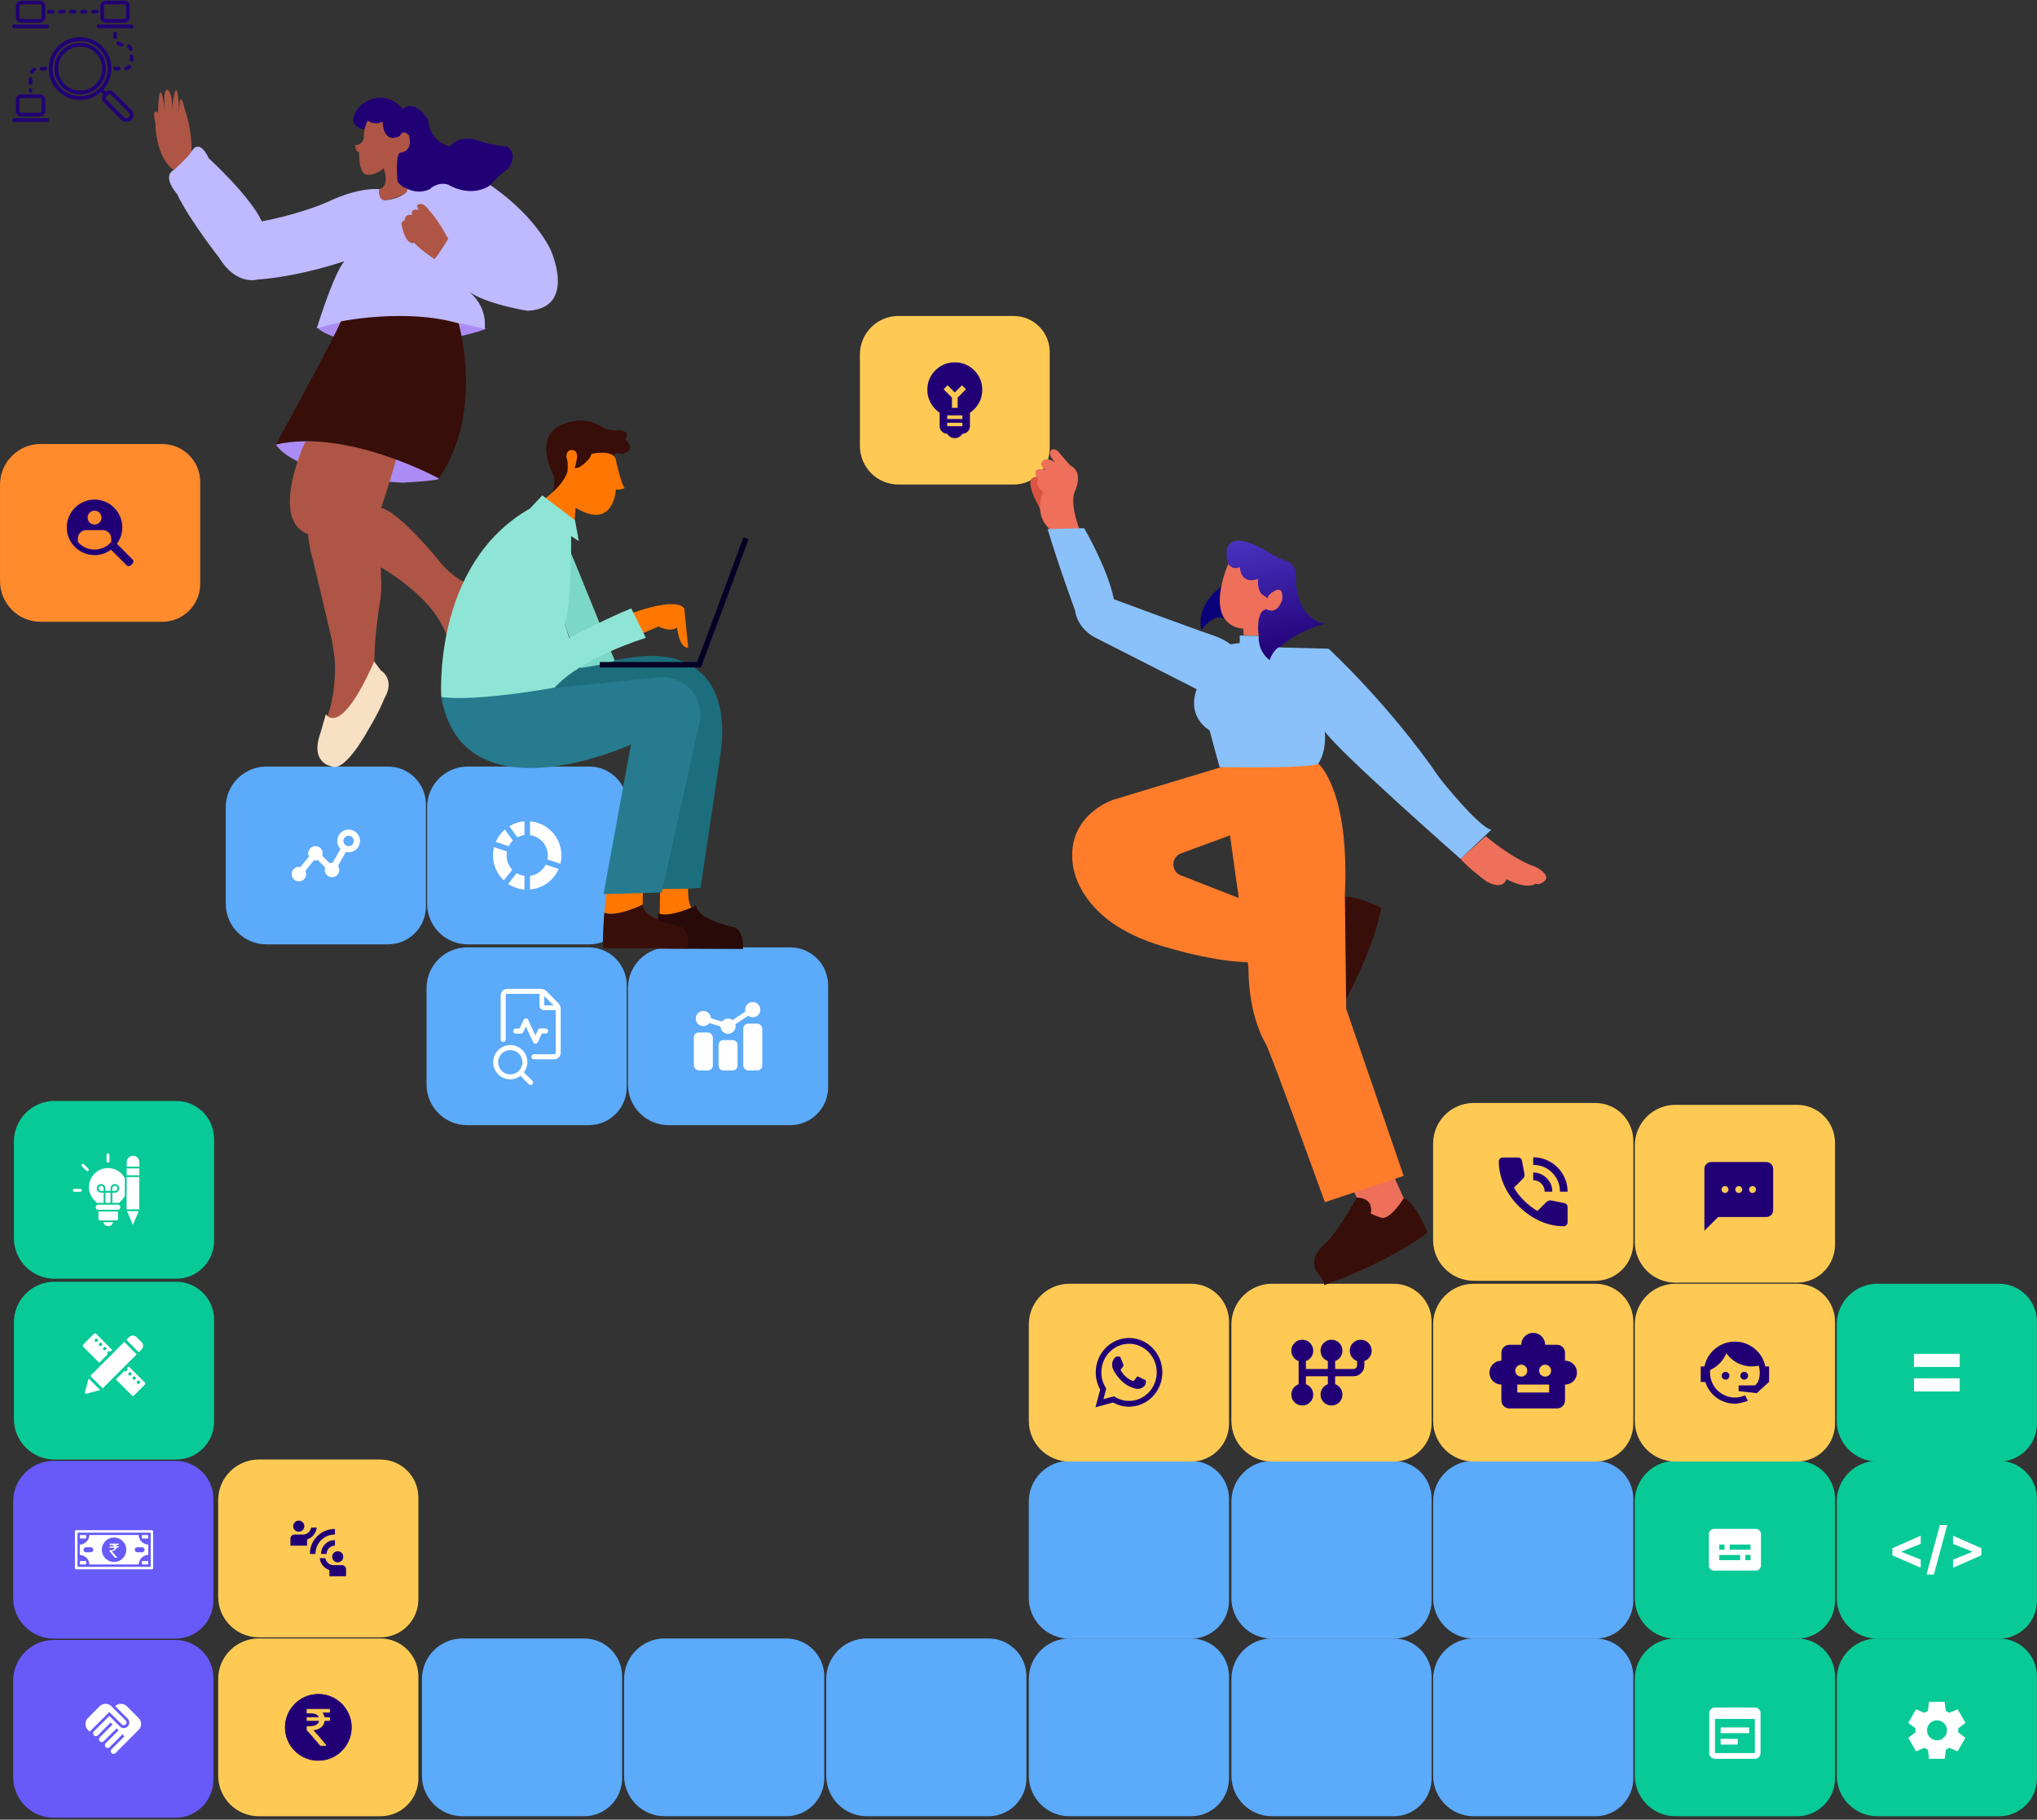 <svg width="854" height="763" viewBox="0 0 854 763" fill="none" xmlns="http://www.w3.org/2000/svg">
<rect x="0" y="0" width="854" height="763" fill="#333333" stroke="none"/>
<path d="M108.526 611.998H159.49C168.277 611.998 175.398 619.131 175.398 627.907V670.636C175.398 679.423 168.265 686.545 159.49 686.545H108.526C99.107 686.545 91.469 678.906 91.469 669.488V629.044C91.469 619.625 99.107 611.986 108.526 611.986V611.998Z" fill="#FFCA54"/>
<mask id="mask0_4469_4431" style="mask-type:alpha" maskUnits="userSpaceOnUse" x="119" y="635" width="29" height="29">
<rect x="119.434" y="635.266" width="28" height="28" fill="#210076"/>
</mask>
<g mask="url(#mask0_4469_4431)">
<path d="M138.09 660.934V658.309C137.001 657.959 136.087 657.336 135.349 656.442C134.61 655.548 134.182 654.517 134.065 653.35H136.399C136.554 654.186 136.948 654.882 137.58 655.436C138.212 655.99 138.965 656.267 139.84 656.267H143.34C143.826 656.267 144.239 656.437 144.58 656.777C144.92 657.118 145.09 657.531 145.09 658.017V660.934H138.09ZM141.59 655.1C140.948 655.1 140.399 654.872 139.942 654.415C139.485 653.958 139.257 653.409 139.257 652.767C139.257 652.125 139.485 651.576 139.942 651.119C140.399 650.662 140.948 650.434 141.59 650.434C142.232 650.434 142.781 650.662 143.238 651.119C143.695 651.576 143.924 652.125 143.924 652.767C143.924 653.409 143.695 653.958 143.238 654.415C142.781 654.872 142.232 655.1 141.59 655.1ZM129.924 651.6C129.924 648.684 130.944 646.205 132.986 644.163C135.028 642.121 137.507 641.1 140.424 641.1V643.434C138.149 643.434 136.219 644.226 134.634 645.811C133.049 647.395 132.257 649.325 132.257 651.6H129.924ZM134.59 651.6C134.59 649.986 135.159 648.611 136.296 647.473C137.434 646.336 138.81 645.767 140.424 645.767V648.1C139.451 648.1 138.625 648.441 137.944 649.121C137.264 649.802 136.924 650.628 136.924 651.6H134.59ZM121.757 648.1V645.184C121.757 644.698 121.927 644.284 122.267 643.944C122.608 643.604 123.021 643.434 123.507 643.434H127.007C127.882 643.434 128.635 643.157 129.267 642.602C129.899 642.048 130.293 641.353 130.449 640.517H132.782C132.665 641.684 132.237 642.714 131.499 643.609C130.76 644.503 129.846 645.125 128.757 645.475V648.1H121.757ZM125.257 642.267C124.615 642.267 124.066 642.039 123.609 641.582C123.152 641.125 122.924 640.575 122.924 639.934C122.924 639.292 123.152 638.743 123.609 638.286C124.066 637.829 124.615 637.6 125.257 637.6C125.899 637.6 126.448 637.829 126.905 638.286C127.362 638.743 127.59 639.292 127.59 639.934C127.59 640.575 127.362 641.125 126.905 641.582C126.448 642.039 125.899 642.267 125.257 642.267Z" fill="#210076"/>
</g>
<path d="M533.315 687.017H584.279C593.066 687.017 600.187 694.15 600.187 702.926V745.656C600.187 754.443 593.054 761.564 584.279 761.564H533.315C523.896 761.564 516.258 753.926 516.258 744.507V704.063C516.258 694.644 523.896 687.006 533.315 687.006V687.017Z" fill="#5CAAFA"/>
<path d="M193.948 687.017H244.912C253.698 687.017 260.82 694.15 260.82 702.926V745.654C260.82 754.441 253.687 761.562 244.912 761.562H193.948C184.529 761.562 176.891 753.924 176.891 744.505V704.063C176.891 694.644 184.529 687.006 193.948 687.006V687.017Z" fill="#5CAAFA"/>
<path d="M278.696 687.017H329.66C338.447 687.017 345.568 694.15 345.568 702.926V745.654C345.568 754.441 338.435 761.562 329.66 761.562H278.696C269.277 761.562 261.639 753.924 261.639 744.505V704.063C261.639 694.644 269.277 687.006 278.696 687.006V687.017Z" fill="#5CAAFA"/>
<path d="M363.445 687.017H414.409C423.195 687.017 430.317 694.15 430.317 702.926V745.654C430.317 754.441 423.184 761.562 414.409 761.562H363.445C354.026 761.562 346.388 753.924 346.388 744.505V704.063C346.388 694.644 354.026 687.006 363.445 687.006V687.017Z" fill="#5CAAFA"/>
<path d="M448.377 687.017H499.341C508.128 687.017 515.25 694.15 515.25 702.926V745.656C515.25 754.443 508.117 761.564 499.341 761.564H448.377C438.959 761.564 431.32 753.926 431.32 744.507V704.063C431.32 694.644 438.959 687.006 448.377 687.006V687.017Z" fill="#5CAAFA"/>
<path d="M617.877 687.017H668.841C677.628 687.017 684.749 694.15 684.749 702.926V745.656C684.749 754.443 677.617 761.564 668.841 761.564H617.877C608.459 761.564 600.82 753.926 600.82 744.507V704.063C600.82 694.644 608.459 687.006 617.877 687.006V687.017Z" fill="#5CAAFA"/>
<path d="M448.377 612.545H499.341C508.128 612.545 515.25 619.678 515.25 628.454V671.183C515.25 679.97 508.117 687.092 499.341 687.092H448.377C438.959 687.092 431.32 679.453 431.32 670.034V629.591C431.32 620.172 438.959 612.533 448.377 612.533V612.545Z" fill="#5CAAFA"/>
<path d="M533.315 612.545H584.279C593.066 612.545 600.187 619.678 600.187 628.454V671.183C600.187 679.97 593.054 687.092 584.279 687.092H533.315C523.896 687.092 516.258 679.453 516.258 670.034V629.591C516.258 620.172 523.896 612.533 533.315 612.533V612.545Z" fill="#5CAAFA"/>
<path d="M617.877 612.545H668.841C677.628 612.545 684.749 619.678 684.749 628.454V671.183C684.749 679.97 677.617 687.092 668.841 687.092H617.877C608.459 687.092 600.82 679.453 600.82 670.034V629.591C600.82 620.172 608.459 612.533 617.877 612.533V612.545Z" fill="#5CAAFA"/>
<path d="M448.385 538.287H499.349C508.136 538.287 515.257 545.42 515.257 554.196V596.925C515.257 605.712 508.124 612.834 499.349 612.834H448.385C438.966 612.834 431.328 605.195 431.328 595.777V555.333C431.328 545.914 438.966 538.276 448.385 538.276V538.287Z" fill="#FFCA54"/>
<path d="M617.877 462.486H668.841C677.628 462.486 684.749 469.619 684.749 478.395V521.124C684.749 529.912 677.617 537.033 668.841 537.033H617.877C608.459 537.033 600.82 529.395 600.82 519.976V479.532C600.82 470.113 608.459 462.475 617.877 462.475V462.486Z" fill="#FFCA54"/>
<path d="M22.588 687.65H73.552C82.339 687.65 89.46 694.783 89.46 703.559V746.289C89.46 755.076 82.328 762.197 73.552 762.197H22.588C13.169 762.197 5.531 754.559 5.531 745.14V704.696C5.531 695.277 13.169 687.639 22.588 687.639V687.65Z" fill="#675AF9"/>
<mask id="mask1_4469_4431" style="mask-type:alpha" maskUnits="userSpaceOnUse" x="33" y="710" width="29" height="29">
<rect x="33.496" y="710.918" width="28" height="28" fill="#D9D9D9"/>
</mask>
<g mask="url(#mask1_4469_4431)">
<path d="M47.603 735.418C47.272 735.418 46.995 735.306 46.771 735.083C46.548 734.859 46.436 734.582 46.436 734.252C46.436 734.115 46.465 733.974 46.523 733.829C46.582 733.683 46.669 733.552 46.786 733.435L52.182 728.039L51.336 727.193L45.969 732.589C45.853 732.706 45.726 732.793 45.59 732.852C45.454 732.91 45.308 732.939 45.153 732.939C44.822 732.939 44.545 732.827 44.321 732.604C44.098 732.38 43.986 732.103 43.986 731.772C43.986 731.578 44.015 731.418 44.074 731.291C44.132 731.165 44.21 731.053 44.307 730.956L49.703 725.56L48.886 724.743L43.49 730.11C43.373 730.227 43.247 730.314 43.111 730.372C42.975 730.431 42.819 730.46 42.644 730.46C42.333 730.46 42.061 730.343 41.828 730.11C41.594 729.877 41.478 729.604 41.478 729.293C41.478 729.138 41.507 728.992 41.565 728.856C41.623 728.72 41.711 728.593 41.828 728.477L47.224 723.081L46.378 722.264L41.011 727.66C40.914 727.757 40.797 727.835 40.661 727.893C40.525 727.952 40.36 727.981 40.165 727.981C39.835 727.981 39.557 727.869 39.334 727.645C39.11 727.422 38.998 727.145 38.998 726.814C38.998 726.658 39.028 726.513 39.086 726.377C39.144 726.24 39.232 726.114 39.349 725.997L45.853 719.493L50.228 723.897C50.442 724.111 50.694 724.281 50.986 724.408C51.278 724.534 51.569 724.597 51.861 724.597C52.483 724.597 53.028 724.379 53.494 723.941C53.961 723.504 54.194 722.945 54.194 722.264C54.194 721.992 54.146 721.71 54.048 721.418C53.951 721.127 53.776 720.854 53.523 720.602L48.303 715.381C48.633 715.07 49.003 714.831 49.411 714.666C49.819 714.501 50.228 714.418 50.636 714.418C51.142 714.418 51.608 714.501 52.036 714.666C52.464 714.831 52.853 715.089 53.203 715.439L58.132 720.397C58.482 720.747 58.739 721.136 58.905 721.564C59.07 721.992 59.153 722.488 59.153 723.052C59.153 723.44 59.065 723.834 58.89 724.233C58.715 724.631 58.462 724.996 58.132 725.327L48.419 735.068C48.264 735.224 48.128 735.321 48.011 735.36C47.894 735.399 47.758 735.418 47.603 735.418ZM37.599 726.085L36.84 725.327C36.51 725.015 36.257 724.646 36.082 724.218C35.907 723.79 35.819 723.343 35.819 722.877C35.819 722.371 35.917 721.904 36.111 721.477C36.305 721.049 36.548 720.689 36.84 720.397L41.769 715.439C42.08 715.128 42.45 714.88 42.878 714.695C43.305 714.511 43.724 714.418 44.132 714.418C44.657 714.418 45.123 714.491 45.532 714.637C45.94 714.783 46.339 715.05 46.728 715.439L52.707 721.418C52.824 721.535 52.911 721.661 52.969 721.797C53.028 721.933 53.057 722.079 53.057 722.235C53.057 722.546 52.94 722.818 52.707 723.052C52.474 723.285 52.201 723.402 51.89 723.402C51.715 723.402 51.569 723.377 51.453 723.329C51.336 723.28 51.21 723.188 51.074 723.052L45.824 717.86L37.599 726.085Z" fill="white"/>
</g>
<path d="M22.588 612.545H73.552C82.339 612.545 89.46 619.678 89.46 628.454V671.183C89.46 679.97 82.328 687.092 73.552 687.092H22.588C13.169 687.092 5.531 679.453 5.531 670.034V629.591C5.531 620.172 13.169 612.533 22.588 612.533V612.545Z" fill="#675AF9"/>
<path fill-rule="evenodd" clip-rule="evenodd" d="M63.709 658.017H31.934C31.654 658.017 31.414 657.777 31.414 657.497V642.13C31.414 641.849 31.654 641.609 31.934 641.609H63.669C63.949 641.609 64.189 641.849 64.189 642.13V657.497C64.189 657.777 63.989 658.017 63.709 658.017ZM63.188 642.85C63.188 642.73 63.108 642.65 62.988 642.65H32.695C32.575 642.65 32.495 642.73 32.495 642.85V656.777C32.495 656.897 32.575 656.977 32.695 656.977H62.988C63.108 656.977 63.188 656.897 63.188 656.777V642.85ZM58.146 655.976H37.457C37.417 653.815 35.656 652.054 33.455 651.974V647.652C35.616 647.612 37.377 645.851 37.457 643.65H58.146C58.186 645.811 59.947 647.572 62.148 647.652V651.974C59.987 652.014 58.226 653.775 58.146 655.976ZM38.097 648.773H36.056C35.496 648.773 35.016 649.213 35.016 649.813C35.016 650.374 35.456 650.854 36.056 650.854H38.097C38.657 650.854 39.138 650.414 39.138 649.813C39.138 649.253 38.657 648.773 38.097 648.773ZM47.821 644.691C44.98 644.691 42.699 646.972 42.699 649.813C42.699 652.655 44.98 654.936 47.821 654.936C50.663 654.936 52.944 652.655 52.944 649.813C52.944 646.972 50.663 644.691 47.821 644.691ZM59.587 648.773H57.546C56.986 648.773 56.505 649.213 56.505 649.813C56.505 650.374 56.946 650.854 57.546 650.854H59.587C60.147 650.854 60.627 650.414 60.627 649.813C60.627 649.253 60.147 648.773 59.587 648.773ZM48.582 647.732C48.742 647.892 48.822 648.092 48.862 648.333H49.942C49.702 648.693 49.582 648.893 49.582 648.893H48.862C48.862 649.093 48.742 649.293 48.582 649.573C48.382 649.853 48.142 650.013 47.941 650.093C47.581 650.253 47.221 650.374 46.861 650.374C46.861 650.414 47.621 651.334 49.182 653.135H48.182C46.661 651.374 45.941 650.494 45.941 650.494V649.973C46.061 649.973 46.221 650.013 46.421 650.013C47.261 650.013 47.781 649.733 47.981 649.213C48.022 649.133 48.022 649.053 48.022 648.973H45.74C45.981 648.613 46.141 648.413 46.141 648.413H47.941C47.821 648.213 47.621 648.052 47.341 647.932C47.141 647.852 46.941 647.812 46.781 647.812H45.781C46.021 647.452 46.141 647.252 46.141 647.252H49.982C49.742 647.612 49.622 647.772 49.582 647.812H48.582V647.732ZM61.948 645.091H59.707C59.587 645.091 59.507 645.011 59.507 644.891V643.85C59.507 643.73 59.587 643.65 59.707 643.65H61.948C62.068 643.65 62.148 643.73 62.148 643.85V644.891C62.148 645.011 62.068 645.091 61.948 645.091ZM35.936 645.091H33.695C33.575 645.091 33.495 645.011 33.495 644.891V643.85C33.495 643.73 33.575 643.65 33.695 643.65H35.936C36.056 643.65 36.136 643.73 36.136 643.85V644.891C36.136 645.011 36.056 645.091 35.936 645.091ZM33.695 654.536H35.936C36.056 654.536 36.136 654.616 36.136 654.736V655.776C36.136 655.896 36.056 655.976 35.936 655.976H33.695C33.575 655.976 33.495 655.896 33.495 655.776V654.736C33.495 654.616 33.575 654.536 33.695 654.536ZM59.707 654.536H61.948C62.068 654.536 62.148 654.616 62.148 654.736V655.776C62.148 655.896 62.068 655.976 61.948 655.976H59.707C59.587 655.976 59.507 655.896 59.507 655.776V654.736C59.507 654.616 59.587 654.536 59.707 654.536Z" fill="white"/>
<path d="M17.065 186.182H68.029C76.816 186.182 83.937 193.315 83.937 202.09V244.82C83.937 253.607 76.804 260.729 68.029 260.729H17.065C7.646 260.729 0.008 253.09 0.008 243.671V203.227C0.008 193.809 7.646 186.17 17.065 186.17V186.182Z" fill="#FF8B2D"/>
<path d="M533.315 538.287H584.279C593.066 538.287 600.187 545.42 600.187 554.196V596.925C600.187 605.712 593.054 612.834 584.279 612.834H533.315C523.896 612.834 516.258 605.195 516.258 595.777V555.333C516.258 545.914 523.896 538.276 533.315 538.276V538.287Z" fill="#FFCA54"/>
<path d="M617.877 538.287H668.841C677.628 538.287 684.749 545.42 684.749 554.196V596.925C684.749 605.712 677.617 612.834 668.841 612.834H617.877C608.459 612.834 600.82 605.195 600.82 595.777V555.333C600.82 545.914 608.459 538.276 617.877 538.276V538.287Z" fill="#FFCA54"/>
<mask id="mask2_4469_4431" style="mask-type:alpha" maskUnits="userSpaceOnUse" x="623" y="480" width="40" height="39">
<rect x="623.57" y="480.527" width="38.443" height="38.444" fill="white"/>
</mask>
<g mask="url(#mask2_4469_4431)">
<path d="M654.003 499.672C654.003 496.549 652.916 493.899 650.74 491.723C648.564 489.548 645.914 488.46 642.791 488.46V485.256C644.793 485.256 646.669 485.636 648.417 486.397C650.166 487.158 651.688 488.186 652.982 489.481C654.277 490.776 655.305 492.297 656.066 494.046C656.827 495.795 657.207 497.67 657.207 499.672H654.003ZM647.596 499.672C647.596 498.338 647.129 497.203 646.195 496.268C645.26 495.334 644.126 494.867 642.791 494.867V491.663C645.007 491.663 646.896 492.444 648.457 494.006C650.019 495.568 650.8 497.457 650.8 499.672H647.596ZM655.525 514.169C652.188 514.169 648.891 513.441 645.634 511.986C642.377 510.531 639.414 508.469 636.744 505.799C634.075 503.13 632.012 500.166 630.557 496.909C629.102 493.652 628.375 490.355 628.375 487.018C628.375 486.537 628.535 486.137 628.856 485.817C629.176 485.496 629.576 485.336 630.057 485.336H636.544C636.918 485.336 637.252 485.463 637.545 485.717C637.839 485.97 638.012 486.27 638.066 486.618L639.107 492.224C639.16 492.651 639.147 493.011 639.067 493.305C638.987 493.599 638.84 493.852 638.626 494.066L634.742 497.99C635.276 498.978 635.91 499.933 636.644 500.854C637.378 501.775 638.186 502.662 639.067 503.517C639.894 504.344 640.762 505.112 641.67 505.819C642.577 506.527 643.538 507.174 644.553 507.762L648.317 503.997C648.557 503.757 648.871 503.577 649.258 503.457C649.645 503.337 650.026 503.303 650.399 503.357L655.926 504.478C656.299 504.585 656.606 504.778 656.847 505.058C657.087 505.339 657.207 505.652 657.207 506V512.487C657.207 512.967 657.047 513.368 656.726 513.688C656.406 514.009 656.006 514.169 655.525 514.169Z" fill="#210076"/>
</g>
<path d="M702.448 463.267H753.412C762.198 463.267 769.32 470.401 769.32 479.176V521.906C769.32 530.693 762.187 537.814 753.412 537.814H702.448C693.029 537.814 685.391 530.176 685.391 520.757V480.313C685.391 470.895 693.029 463.256 702.448 463.256V463.267Z" fill="#FFCA54"/>
<mask id="mask3_4469_4431" style="mask-type:alpha" maskUnits="userSpaceOnUse" x="711" y="484" width="36" height="35">
<rect x="711.656" y="484.352" width="34.615" height="34.616" fill="#D9D9D9"/>
</mask>
<g mask="url(#mask3_4469_4431)">
<path d="M714.547 516.079V490.117C714.547 489.324 714.829 488.645 715.394 488.08C715.959 487.515 716.638 487.233 717.431 487.233H740.508C741.302 487.233 741.981 487.515 742.546 488.08C743.111 488.645 743.393 489.324 743.393 490.117V507.425C743.393 508.219 743.111 508.898 742.546 509.463C741.981 510.028 741.302 510.31 740.508 510.31H720.316L714.547 516.079ZM723.201 500.214C723.609 500.214 723.952 500.075 724.228 499.799C724.505 499.523 724.643 499.18 724.643 498.771C724.643 498.363 724.505 498.02 724.228 497.744C723.952 497.467 723.609 497.329 723.201 497.329C722.792 497.329 722.45 497.467 722.173 497.744C721.897 498.02 721.758 498.363 721.758 498.771C721.758 499.18 721.897 499.523 722.173 499.799C722.45 500.075 722.792 500.214 723.201 500.214ZM728.97 500.214C729.379 500.214 729.721 500.075 729.998 499.799C730.274 499.523 730.412 499.18 730.412 498.771C730.412 498.363 730.274 498.02 729.998 497.744C729.721 497.467 729.379 497.329 728.97 497.329C728.561 497.329 728.219 497.467 727.942 497.744C727.666 498.02 727.528 498.363 727.528 498.771C727.528 499.18 727.666 499.523 727.942 499.799C728.219 500.075 728.561 500.214 728.97 500.214ZM734.739 500.214C735.148 500.214 735.49 500.075 735.767 499.799C736.043 499.523 736.182 499.18 736.182 498.771C736.182 498.363 736.043 498.02 735.767 497.744C735.49 497.467 735.148 497.329 734.739 497.329C734.331 497.329 733.988 497.467 733.712 497.744C733.435 498.02 733.297 498.363 733.297 498.771C733.297 499.18 733.435 499.523 733.712 499.799C733.988 500.075 734.331 500.214 734.739 500.214Z" fill="#210076"/>
</g>
<mask id="mask4_4469_4431" style="mask-type:alpha" maskUnits="userSpaceOnUse" x="622" y="555" width="41" height="41">
<rect x="622.773" y="555.539" width="40.017" height="40.019" fill="#D9D9D9"/>
</mask>
<g mask="url(#mask4_4469_4431)">
<path d="M629.448 580.554C628.058 580.554 626.877 580.067 625.904 579.095C624.932 578.122 624.445 576.941 624.445 575.551C624.445 574.162 624.932 572.981 625.904 572.008C626.877 571.035 628.058 570.549 629.448 570.549V567.214C629.448 566.297 629.774 565.512 630.427 564.859C631.08 564.206 631.865 563.879 632.782 563.879H637.784C637.784 562.49 638.271 561.309 639.243 560.336C640.216 559.363 641.397 558.877 642.787 558.877C644.176 558.877 645.357 559.363 646.33 560.336C647.303 561.309 647.789 562.49 647.789 563.879H652.791C653.708 563.879 654.493 564.206 655.146 564.859C655.799 565.512 656.126 566.297 656.126 567.214V570.549C657.515 570.549 658.696 571.035 659.669 572.008C660.642 572.981 661.128 574.162 661.128 575.551C661.128 576.941 660.642 578.122 659.669 579.095C658.696 580.067 657.515 580.554 656.126 580.554V587.224C656.126 588.141 655.799 588.926 655.146 589.579C654.493 590.232 653.708 590.558 652.791 590.558H632.782C631.865 590.558 631.08 590.232 630.427 589.579C629.774 588.926 629.448 588.141 629.448 587.224V580.554ZM637.784 577.219C638.479 577.219 639.07 576.976 639.556 576.489C640.042 576.003 640.286 575.413 640.286 574.718C640.286 574.023 640.042 573.432 639.556 572.946C639.07 572.46 638.479 572.217 637.784 572.217C637.09 572.217 636.499 572.46 636.013 572.946C635.527 573.432 635.283 574.023 635.283 574.718C635.283 575.413 635.527 576.003 636.013 576.489C636.499 576.976 637.09 577.219 637.784 577.219ZM647.789 577.219C648.484 577.219 649.074 576.976 649.56 576.489C650.047 576.003 650.29 575.413 650.29 574.718C650.29 574.023 650.047 573.432 649.56 572.946C649.074 572.46 648.484 572.217 647.789 572.217C647.094 572.217 646.504 572.46 646.017 572.946C645.531 573.432 645.288 574.023 645.288 574.718C645.288 575.413 645.531 576.003 646.017 576.489C646.504 576.976 647.094 577.219 647.789 577.219ZM636.117 583.889H649.456V580.554H636.117V583.889Z" fill="#210076"/>
</g>
<mask id="mask5_4469_4431" style="mask-type:alpha" maskUnits="userSpaceOnUse" x="539" y="557" width="38" height="37">
<rect x="539.844" y="557.174" width="36.756" height="36.757" fill="#D9D9D9"/>
</mask>
<g mask="url(#mask5_4469_4431)">
<path d="M545.969 589.335C544.693 589.335 543.608 588.888 542.715 587.995C541.822 587.102 541.375 586.017 541.375 584.741C541.375 583.745 541.662 582.852 542.236 582.06C542.811 581.269 543.545 580.72 544.438 580.414V570.689C543.545 570.383 542.811 569.834 542.236 569.042C541.662 568.251 541.375 567.358 541.375 566.362C541.375 565.086 541.822 564.001 542.715 563.108C543.608 562.214 544.693 561.768 545.969 561.768C547.246 561.768 548.33 562.214 549.224 563.108C550.117 564.001 550.564 565.086 550.564 566.362C550.564 567.358 550.277 568.251 549.702 569.042C549.128 569.834 548.394 570.383 547.501 570.689V574.02H556.69V570.689C555.796 570.383 555.063 569.834 554.488 569.042C553.914 568.251 553.627 567.358 553.627 566.362C553.627 565.086 554.074 564.001 554.967 563.108C555.86 562.214 556.945 561.768 558.221 561.768C559.498 561.768 560.582 562.214 561.476 563.108C562.369 564.001 562.816 565.086 562.816 566.362C562.816 567.358 562.529 568.251 561.954 569.042C561.38 569.834 560.646 570.383 559.753 570.689V574.02H567.41C567.844 574.02 568.208 573.873 568.501 573.58C568.795 573.286 568.942 572.922 568.942 572.488V570.689C568.048 570.383 567.315 569.834 566.74 569.042C566.166 568.251 565.879 567.358 565.879 566.362C565.879 565.086 566.325 564.001 567.219 563.108C568.112 562.214 569.197 561.768 570.473 561.768C571.749 561.768 572.834 562.214 573.728 563.108C574.621 564.001 575.068 565.086 575.068 566.362C575.068 567.358 574.781 568.251 574.206 569.042C573.632 569.834 572.898 570.383 572.005 570.689V572.488C572.005 573.765 571.558 574.849 570.665 575.743C569.771 576.636 568.686 577.083 567.41 577.083H559.753V580.414C560.646 580.72 561.38 581.269 561.954 582.06C562.529 582.852 562.816 583.745 562.816 584.741C562.816 586.017 562.369 587.102 561.476 587.995C560.582 588.888 559.498 589.335 558.221 589.335C556.945 589.335 555.86 588.888 554.967 587.995C554.074 587.102 553.627 586.017 553.627 584.741C553.627 583.745 553.914 582.852 554.488 582.06C555.063 581.269 555.796 580.72 556.69 580.414V577.083H547.501V580.414C548.394 580.72 549.128 581.269 549.702 582.06C550.277 582.852 550.564 583.745 550.564 584.741C550.564 586.017 550.117 587.102 549.224 587.995C548.33 588.888 547.246 589.335 545.969 589.335Z" fill="#210076"/>
</g>
<path d="M111.698 321.426H162.662C171.448 321.426 178.57 328.559 178.57 337.334V380.064C178.57 388.851 171.437 395.973 162.662 395.973H111.698C102.279 395.973 94.641 388.334 94.641 378.915V338.472C94.641 329.053 102.279 321.414 111.698 321.414V321.426Z" fill="#5CAAFA"/>
<path d="M196.119 321.426H247.083C255.87 321.426 262.992 328.559 262.992 337.334V380.064C262.992 388.851 255.859 395.973 247.083 395.973H196.119C186.701 395.973 179.062 388.334 179.062 378.915V338.472C179.062 329.053 186.701 321.414 196.119 321.414V321.426Z" fill="#5CAAFA"/>
<path d="M195.885 397.244H246.849C255.636 397.244 262.757 404.377 262.757 413.153V455.882C262.757 464.669 255.624 471.791 246.849 471.791H195.885C186.466 471.791 178.828 464.152 178.828 454.734V414.29C178.828 404.871 186.466 397.233 195.885 397.233V397.244Z" fill="#5CAAFA"/>
<path d="M280.323 397.244H331.287C340.073 397.244 347.195 404.377 347.195 413.153V455.882C347.195 464.669 340.062 471.791 331.287 471.791H280.323C270.904 471.791 263.266 464.152 263.266 454.734V414.29C263.266 404.871 270.904 397.233 280.323 397.233V397.244Z" fill="#5CAAFA"/>
<path d="M122.258 366.513C122.258 364.835 123.623 363.471 125.299 363.471C125.539 363.471 125.768 363.506 125.992 363.558L129.524 359.143C129.328 358.742 129.209 358.297 129.209 357.822C129.209 356.145 130.574 354.781 132.25 354.781C133.928 354.781 135.292 356.146 135.292 357.822C135.292 358.179 135.219 358.517 135.105 358.835L138.19 361.92C138.508 361.806 138.846 361.733 139.203 361.733C139.28 361.733 139.351 361.75 139.427 361.756L142.745 355.947C141.901 355.085 141.376 353.907 141.376 352.608C141.376 349.972 143.52 347.828 146.155 347.828C148.792 347.83 150.936 349.974 150.936 352.609C150.936 355.244 148.792 357.388 146.157 357.388C145.76 357.388 145.382 357.325 145.014 357.234L141.697 363.04C142.041 363.533 142.246 364.129 142.246 364.775C142.246 366.452 140.88 367.816 139.204 367.816C137.527 367.816 136.163 366.451 136.163 364.775C136.163 364.418 136.235 364.08 136.349 363.762L133.264 360.677C132.946 360.791 132.609 360.864 132.252 360.864C132.012 360.864 131.783 360.829 131.559 360.777L128.027 365.192C128.223 365.592 128.342 366.038 128.342 366.512C128.342 368.19 126.977 369.554 125.301 369.554C123.623 369.555 122.258 368.19 122.258 366.514V366.513ZM143.983 352.607C143.983 353.806 144.958 354.781 146.156 354.781C147.355 354.781 148.33 353.806 148.33 352.607C148.33 351.409 147.355 350.434 146.156 350.434C144.958 350.434 143.983 351.409 143.983 352.607Z" fill="white"/>
<path d="M235.372 358.695C235.372 359.896 235.217 361.059 234.945 362.183L229.52 360.362C229.636 359.819 229.675 359.276 229.675 358.734C229.675 354.355 226.419 350.712 222.195 350.169V344.395C229.597 344.976 235.372 351.138 235.372 358.695Z" fill="white"/>
<path d="M228.783 362.535L234.209 364.357C232.155 369.124 227.582 372.534 222.195 372.96V367.263C225.102 366.876 227.543 365.054 228.783 362.535Z" fill="white"/>
<path d="M219.867 367.257V372.992C217.349 372.799 215.023 371.946 213.047 370.628L216.612 366.133C217.581 366.675 218.705 367.102 219.867 367.257Z" fill="white"/>
<path d="M219.872 344.395V350.13C218.825 350.285 217.818 350.595 216.926 351.099L213.555 346.487C215.415 345.286 217.546 344.55 219.872 344.395Z" fill="white"/>
<path d="M215.021 352.452C214.323 353.149 213.703 353.924 213.277 354.855L207.852 352.994C208.704 350.979 210.022 349.235 211.649 347.84L215.021 352.452Z" fill="white"/>
<path d="M214.787 364.663L211.222 369.159C208.431 366.523 206.688 362.803 206.688 358.695C206.688 357.494 206.843 356.331 207.114 355.207L212.539 357.029C212.423 357.571 212.384 358.114 212.384 358.656C212.384 361.02 213.276 363.113 214.787 364.663Z" fill="white"/>
<path d="M234.049 420.585L229.127 415.621C228.491 414.984 227.642 414.645 226.751 414.645H212.622C211.9 414.645 211.222 414.942 210.712 415.451C210.203 415.96 209.906 416.639 209.906 417.36V435.818C209.906 436.412 210.373 436.879 210.967 436.879C211.561 436.879 212.028 436.412 212.028 435.818V417.36C212.028 417.191 212.113 417.021 212.198 416.894C212.325 416.766 212.495 416.724 212.664 416.724H226.157V421.603C226.157 422.707 227.048 423.555 228.109 423.555H232.989V441.419C232.989 441.759 232.692 442.056 232.352 442.056H223.866C223.272 442.056 222.805 442.522 222.805 443.116C222.805 443.71 223.272 444.177 223.866 444.177H232.352C233.837 444.177 235.068 442.947 235.068 441.462V422.961C235.025 422.028 234.686 421.222 234.049 420.585ZM228.194 417.657L232.055 421.519L228.194 421.603V417.657Z" fill="white"/>
<path d="M219.665 449.648C220.556 448.46 221.107 446.975 221.107 445.363C221.107 441.416 217.882 438.192 213.936 438.192C209.99 438.192 206.766 441.416 206.766 445.405C206.766 449.351 209.99 452.576 213.936 452.576C215.549 452.576 216.991 452.024 218.222 451.133L221.744 454.655C221.956 454.867 222.21 454.952 222.465 454.952C222.72 454.952 223.017 454.867 223.186 454.655C223.611 454.231 223.611 453.594 223.186 453.17L219.665 449.648ZM213.936 450.497C211.136 450.497 208.845 448.205 208.845 445.405C208.845 442.604 211.136 440.313 213.936 440.313C216.737 440.313 219.028 442.604 219.028 445.405C219.028 448.205 216.737 450.497 213.936 450.497Z" fill="white"/>
<path d="M218.431 433.359C218.813 433.359 219.195 433.147 219.365 432.765L220.468 430.473L223.565 437.05C223.735 437.432 224.117 437.644 224.499 437.644C224.881 437.644 225.263 437.432 225.432 437.05L227.172 433.359H228.742C229.336 433.359 229.803 432.892 229.803 432.298C229.803 431.704 229.336 431.237 228.742 431.237H226.493C226.111 431.237 225.729 431.449 225.56 431.831L224.456 434.123L221.401 427.588C221.062 426.867 219.874 426.867 219.534 427.588L217.795 431.28H216.225C215.631 431.28 215.164 431.746 215.164 432.34C215.164 432.934 215.631 433.401 216.225 433.401H218.431V433.359Z" fill="white"/>
<path d="M293.015 432.912H296.733C297.907 432.912 298.857 434.086 298.857 435.037V446.721C298.857 447.895 297.907 448.845 296.733 448.845H293.015C291.841 448.845 290.891 447.672 290.891 446.721V435.037C290.891 433.863 291.841 432.912 293.015 432.912Z" fill="white"/>
<path d="M307.225 436.104H303.242C302.142 436.104 301.25 437.054 301.25 438.228V446.726C301.25 447.9 302.142 448.85 303.242 448.85H307.225C308.324 448.85 309.217 447.9 309.217 446.726V438.228C309.217 437.054 308.324 436.104 307.225 436.104Z" fill="white"/>
<path d="M313.726 429.203H317.444C318.617 429.203 319.568 430.377 319.568 431.328V446.73C319.568 447.903 318.617 448.854 317.444 448.854H313.726C312.552 448.854 311.602 447.68 311.602 446.73V431.328C311.602 430.154 312.552 429.203 313.726 429.203Z" fill="white"/>
<path d="M315.587 420.17C313.826 420.17 312.4 421.596 312.4 423.357C312.4 423.626 312.437 423.888 312.501 424.137L307.138 427.713C306.606 427.315 305.947 427.075 305.23 427.075C304.183 427.075 303.255 427.583 302.675 428.364L298.054 426.942C297.984 425.244 296.59 423.888 294.874 423.888C293.113 423.888 291.688 425.314 291.688 427.075C291.688 428.835 293.113 430.261 294.874 430.261C295.922 430.261 296.848 429.753 297.43 428.972L302.051 430.394C302.121 432.092 303.515 433.448 305.23 433.448C306.991 433.448 308.417 432.022 308.417 430.261C308.417 429.992 308.38 429.73 308.316 429.481L313.679 425.905C314.211 426.303 314.87 426.543 315.585 426.543C317.346 426.543 318.772 425.117 318.772 423.357C318.772 421.596 317.346 420.17 315.585 420.17H315.587Z" fill="white"/>
<path d="M72.871 71.291C72.871 71.291 65.623 67.363 65.118 51.443C65.118 51.443 63.453 44.643 66.244 47.388C66.244 47.388 66.519 28.608 69.196 46.205C69.196 46.205 68.001 36.568 70.425 37.74C70.425 37.74 72.975 39.865 71.849 47.836C71.849 47.836 74.031 26.047 75.145 46.779C75.145 46.779 75.008 35.224 77.753 46.779C77.753 46.779 80.418 53.786 80.337 63.573C80.337 63.573 79.832 66.283 72.894 71.291H72.871Z" fill="#AE5545"/>
<path d="M168.806 202.377C168.806 202.377 125.572 200.7 115.625 186.411C115.625 186.411 155.597 164.782 183.979 200.597C183.979 200.597 186.024 201.458 168.806 202.377Z" fill="#AB8CF4"/>
<path d="M188.574 142.054C188.574 142.054 144.87 148.464 132.844 137.287C132.844 137.287 169.978 110.271 203.587 137.643C203.587 137.643 205.769 138.045 188.574 142.054Z" fill="#AB8CF4"/>
<path d="M189.111 276.246C189.111 276.246 199.173 282.931 198.45 245.921C198.45 245.921 189.766 242.935 183.345 234.32C183.345 234.32 168.287 215.701 160.201 213.013L150.954 211.393L149.473 187.582C149.473 187.582 137.952 184.033 127.959 185.273C127.959 185.273 113.51 216.057 127.913 223.488C127.913 223.488 188.56 242.062 189.123 276.234L189.111 276.246Z" fill="#AE5545"/>
<path d="M136.862 301.54C136.862 301.54 140.032 294.269 140.423 282.598C140.652 275.707 139.825 273.536 139.251 268.815L131.28 235.022C131.28 235.022 127.443 223.742 129.43 209.418L134.645 185.09C134.645 185.09 159.777 188.479 166.117 192.499C166.117 192.499 159.685 215.265 157.353 218.642C157.353 218.642 155.975 221.514 157.399 224.868C159.076 228.784 159.708 233.057 159.685 237.319C159.685 239.467 159.708 241.741 159.811 243.832C159.949 246.485 159.823 249.15 159.409 251.769C157.916 261.096 154.918 283.081 159.191 287.124C159.191 287.124 150.416 308.443 136.862 301.54Z" fill="#AE5545"/>
<path d="M74.25 81.349C74.25 81.349 67.645 74.067 72.872 71.275C72.872 71.275 78.178 66.669 80.315 63.556C80.315 63.556 83.14 57.342 87.585 66.428C87.585 66.428 104.723 82.027 109.765 92.801C109.765 92.801 124.456 90.285 137.952 84.427C137.952 84.427 149.14 78.696 159.087 79.281C159.087 79.281 158.248 83.175 161.315 83.956C161.315 83.956 169.746 83.439 170.78 79.144C170.78 79.144 189.824 69.862 204.434 76.904C204.434 76.904 221.858 87.575 230.611 104.207C230.611 104.207 242.396 129.144 221.204 130.327C221.204 130.327 203.308 127.49 196.302 122.034C196.302 122.034 204.422 127.708 203.17 137.989C203.17 137.989 167.081 126.927 132.806 137.701C132.806 137.701 139.664 115.176 144.35 109.525C144.35 109.525 126.144 115.912 107.939 117.221C107.939 117.221 99.095 119.909 91.927 108.135C91.927 108.135 79.224 91.939 74.227 81.337L74.25 81.349Z" fill="#BFB9FF"/>
<path d="M168.895 45.756C168.895 45.756 161.44 35.797 150.85 44.504C150.85 44.504 143.579 52.441 152.722 54.187L168.55 80.341L170.79 79.17C170.79 79.17 175.143 81.662 180.151 79.33C180.151 79.33 183.482 75.919 188.008 77.47C188.008 77.47 196.703 83.064 205.088 77.987C205.088 77.987 210.475 72.025 212.818 71.072C212.818 71.072 217.998 64.835 212.381 61.331C212.381 61.331 207.27 61.308 200.539 58.953C200.539 58.953 193.085 56.036 188.582 61.4C188.582 61.4 180.232 59.827 179.439 50.063C179.439 50.063 174.041 41.184 168.895 45.767V45.756Z" fill="#210076"/>
<path d="M154.093 50.653C154.093 50.653 152.325 54.041 152.554 57.923C152.554 57.923 151.716 61.071 148.867 60.761C148.867 60.761 149.108 64.034 150.556 63.69C150.556 63.69 150.119 73.476 154.231 73.304C154.231 73.304 157.723 73.534 160.813 70.501C160.813 70.501 163.719 77.898 159.101 79.3C159.101 79.3 158.159 83.711 161.33 83.975C161.33 83.975 171.369 82.401 170.794 79.162C170.794 79.162 168.049 78.346 166.613 76.049C166.613 76.049 165.683 64.609 167.762 64.023C167.762 64.023 173.344 63.828 171.483 56.798C171.483 56.798 168.968 53.811 167.704 56.936C167.704 56.936 160.974 61.243 160.353 50.917C160.353 50.917 158.217 52.892 154.093 50.653Z" fill="#AE5545"/>
<path d="M115.641 186.42C115.641 186.42 141.071 139.923 142.886 134.765C142.886 134.765 170.108 129.114 192.276 135.604C192.276 135.604 203.142 172.843 183.995 200.605C183.995 200.605 145.332 179.47 115.641 186.42Z" fill="#380E09"/>
<path d="M159.642 281.102C159.642 281.102 165.936 284.675 161.112 292.922C161.112 292.922 158.964 298.585 153.979 306.706C153.979 306.706 144.595 324.073 139.001 321.316C139.001 321.316 129.698 320.076 134.395 307.188L136.624 299.446C136.624 299.446 142.436 310.025 156.874 277.358L159.642 281.091V281.102Z" fill="#F8E0C4"/>
<path d="M198.438 245.903C198.438 245.903 209.396 247.694 208.833 252.783C208.833 252.783 206.099 281.648 201.884 288.023C201.884 288.023 198.208 298.752 189.685 289.781C189.685 289.781 187.377 284.198 189.1 276.238C189.1 276.238 196.359 281.131 198.438 245.914V245.903Z" fill="#F8E0C4"/>
<path d="M182.08 108.646C182.08 108.646 175.292 103.959 173.684 101.811C173.684 101.811 170.215 103.58 168.388 94.253C168.388 94.253 167.986 92.748 169.594 92.507C169.594 92.507 169.594 89.383 172.788 90.221C172.788 90.221 171.616 87.189 175.59 88.039C175.59 88.039 173.224 85.007 177.175 85.661C177.175 85.661 178.691 86.27 179.989 88.338C179.989 88.338 183.137 91.267 187.903 100.146C187.903 100.146 183.378 107.692 182.091 108.646H182.08Z" fill="#AE5545"/>
<path d="M231.852 198.817C231.852 198.817 224.374 184.804 233.77 179.014C233.77 179.014 242.465 173.581 250.827 178.141C250.827 178.141 254.135 180.944 259.878 180.416C259.878 180.416 264.576 180.588 262.141 184.275C262.141 184.275 267.355 188.479 260.923 190.409C260.923 190.409 259.074 189.375 256.972 190.868L231.702 206.409C231.702 206.409 233.218 202.159 231.875 198.817H231.852Z" fill="#380E09"/>
<path d="M258.188 192.823C258.188 192.823 260.474 203.494 261.91 204.643C261.91 204.643 259.773 205.688 258.211 205.194C258.211 205.194 257.465 222.642 241.304 212.924L240.477 225.215L222.156 213.246C222.156 213.246 235.526 205.929 237.915 197.705C237.915 197.705 238.329 193.547 237.502 191.893C237.502 191.893 237.169 189.067 239.236 188.734C239.236 188.734 242.372 188.068 241.878 192.145C241.878 192.145 241.223 195.97 240.81 196.304L242.625 196.051C242.625 196.051 247.242 193.398 247.989 190.319C247.989 190.319 257.269 188.183 258.2 192.823H258.188Z" fill="#FF7700"/>
<path d="M265.258 256.995C265.258 256.995 283.555 250.08 286.898 255.203L288.517 271.433C288.517 271.433 285.267 272.972 283.796 263.094C283.796 263.094 281.855 265.322 276.055 262.715L269.014 265.713L265.258 256.995Z" fill="#FF7700"/>
<path d="M253.359 382.681L254.301 374.055L269.509 373.653L269.44 379.361C269.44 379.361 259.367 384.817 253.371 382.681H253.359Z" fill="#FF7700"/>
<path d="M293.744 372.252C287.966 372.689 282.189 373.125 276.423 373.55C280.466 358.227 287.369 325.87 291.412 310.547C292.17 307.687 292.928 304.781 292.882 301.817C292.767 294.386 287.105 287.574 280.006 285.541C275.515 284.255 270.737 284.691 266.085 285.139C254.886 286.207 243.676 287.287 232.477 288.355C233.763 286.322 235.429 284.542 237.347 283.117C243.457 278.58 251.486 278.006 258.952 276.605C268.221 274.87 278.8 273.756 287.621 277.914C302.06 284.714 304.162 301.197 302.163 315.475C300.302 328.73 295.604 358.997 293.744 372.252Z" fill="#1D6E7C"/>
<path d="M257.695 276.903C257.695 276.903 241.236 236.081 239.157 231.463C239.157 231.463 238.846 252.414 236.859 261.994L243.315 280.085C243.315 280.085 256.443 278.27 257.695 276.903Z" fill="#7CD8C6"/>
<path d="M288.473 372.61C288.473 372.61 288.232 380.581 290.667 380.926L276.539 385.21L276.746 372.782L288.485 372.61H288.473Z" fill="#FF7700"/>
<path d="M264.503 312.208C264.503 312.208 194.174 344.428 185.008 292.245L232.503 288.316L276.323 284.009C287.246 282.941 295.895 293.164 293.092 303.857L277.437 374.246L253.029 374.89L264.515 312.208H264.503Z" fill="#267B8E"/>
<path d="M276.037 397.778L311.529 397.904C311.529 397.904 312.035 388.876 306.797 388.612C306.797 388.612 291.899 385.349 291.968 379.629C291.968 379.629 280.758 385.062 275.899 382.949C275.899 382.949 275.509 394.343 276.026 397.778H276.037Z" fill="#280A08"/>
<path d="M252.933 397.543L288.425 397.669C288.425 397.669 289.493 388.606 284.256 388.342C284.256 388.342 269.358 385.08 269.427 379.36C269.427 379.36 258.217 384.793 253.358 382.679C253.358 382.679 252.405 394.108 252.933 397.543Z" fill="#380E09"/>
<path d="M185.013 292.249C185.013 292.249 181.119 236.598 222.159 213.246L227.34 207.709L241.054 218.116L242.674 226.892L239.446 224.778C239.446 224.778 239.768 251.105 236.862 261.994L238.642 267.519C238.642 267.519 255.446 258.686 264.646 255.114L270.78 267.462C270.78 267.462 244.454 275.318 232.508 288.321C232.508 288.321 199.176 294.386 185.013 292.249Z" fill="#8FE5D5"/>
<path d="M292.862 279.856H251.477V277.581H292.862V279.856Z" fill="#040025"/>
<path d="M291.849 278.783L311.503 225.822C311.626 225.489 311.997 225.319 312.33 225.443L313.256 225.786C313.589 225.91 313.759 226.28 313.635 226.613L293.981 279.574C293.858 279.907 293.488 280.077 293.155 279.954L292.229 279.61C291.895 279.486 291.726 279.116 291.849 278.783Z" fill="#040025"/>
<path d="M376.686 132.495H425.001C433.331 132.495 440.083 139.258 440.083 147.577V188.086C440.083 196.416 433.321 203.168 425.001 203.168H376.686C367.757 203.168 360.516 195.926 360.516 186.997V148.655C360.516 139.726 367.757 132.484 376.686 132.484V132.495Z" fill="#FFCA54"/>
<path d="M622.906 350.624C622.906 350.624 634.078 360.261 643.726 363.474C643.726 363.474 652.808 367.808 645.261 370.737L643.584 370.596C643.584 370.596 640.514 373.253 631.574 368.635C631.574 368.635 630.322 373.666 623.048 369.474C623.048 369.474 615.784 364.16 612.289 360.109L622.906 350.613V350.624Z" fill="#EE705A"/>
<path d="M503.735 264.151C503.735 264.151 500.665 255.396 511.075 246.64C511.075 246.64 511.978 246.172 512.262 244.713C512.262 244.713 509.768 255.167 514.047 260.154C514.047 260.154 510.312 255.406 503.746 264.14L503.735 264.151Z" fill="#0A0079"/>
<path d="M555.513 261.516C555.513 261.516 538.505 265.545 532.265 276.816C532.265 276.816 527.615 274.202 527.67 266.656C527.67 266.656 525.938 254.917 531.797 255.157L517.467 239.694L514.93 236.503C514.93 236.503 510.171 222.575 524.882 227.987C524.882 227.987 529.227 229.773 532.668 232.093C533.746 232.822 537.623 234.739 538.886 235.055C540.933 235.556 543.786 237.352 543.328 243.505C543.328 243.505 543.23 259.207 555.503 261.527L555.513 261.516Z" fill="url(#paint0_linear_4469_4431)"/>
<path d="M514.954 236.504C514.954 236.504 503.869 260.929 520.758 263.64C520.758 263.64 521.357 262.138 521.357 266.352L527.694 266.657C527.694 266.657 526.137 256.17 530.95 255.441C530.95 255.441 535.404 258.326 537.571 251.346C537.571 251.346 538.529 244.845 533.596 248.221C533.596 248.221 531.429 249.55 531.429 250.867L528.783 248.94C528.783 248.94 526.976 246.893 527.455 242.689C527.455 242.689 520.595 245.814 519.756 237.756C519.756 237.756 517.11 239.335 514.943 236.504H514.954Z" fill="#EE705A"/>
<path d="M511.869 321.713L466.679 335.358C466.679 335.358 447.373 341.663 449.703 361.83C449.703 361.83 450.585 384.469 483.928 395.642C483.928 395.642 506.98 403.471 524.86 403.515L520.657 377.053L495.056 367.035C490.842 365.391 490.897 359.402 495.143 357.834L516.355 350.004L511.858 321.692L511.869 321.713Z" fill="#FF7C2B"/>
<path d="M582.258 488.533L588.53 502.494L582.585 511.151C582.585 511.151 577.902 511.51 574.57 508.766C574.57 508.766 576.596 504.41 568.832 502.156L565.391 494.849L582.247 488.533H582.258Z" fill="#EE705A"/>
<path d="M598.487 516.756C598.487 516.756 593.075 503.449 588.524 502.502C588.524 502.502 582.948 511.3 579.322 510.669C579.322 510.669 577.112 510.015 574.564 508.774C574.564 508.774 576.589 502.426 568.825 502.164C568.825 502.164 561.377 515.536 556.542 520.6C556.542 520.6 546.764 527.482 553.003 534.538C553.003 534.538 555.322 537.108 555.159 538.872C555.159 538.872 582.502 529.29 598.487 516.767V516.756Z" fill="#380E09"/>
<path d="M579.149 380.726C579.149 380.726 566.365 374.181 562.292 376.435C562.292 376.435 563.817 386.737 560.659 388.632C560.659 388.632 558.557 389.59 555.824 390.309C555.824 390.309 553.211 384.178 547.156 389.045C547.156 389.045 550.249 404.04 549.889 411.02C549.889 411.02 546.982 422.617 556.314 423.892C556.314 423.892 559.744 424.327 560.779 425.765C560.779 425.765 575.228 400.654 579.149 380.726Z" fill="#380E09"/>
<path d="M552.694 320.168C552.694 320.168 565.881 330.97 563.834 375.203L564.389 422.986L588.498 493.06L555.449 504.08C555.449 504.08 534.847 447.117 530.84 437.959C530.84 437.959 523.403 426.808 523.403 405.639L511.664 321.551L552.694 320.179V320.168Z" fill="#FF7C2B"/>
<path d="M435.365 212.044C435.365 212.044 428.995 200.719 433.623 200.142C433.623 200.142 435.049 199.609 439.645 201.209L442.378 208.451L437.924 216.923L435.354 212.044H435.365Z" fill="#DB5442"/>
<path d="M452.869 222.689C452.869 222.689 447.98 210.95 450.833 205.582C450.833 205.582 454.394 197.97 448.775 195.226C448.775 195.226 445.301 191.425 443.788 189.476C443.276 188.823 442.514 188.387 441.686 188.409C440.924 188.431 440.184 188.779 440.238 190.108C440.26 190.827 440.543 191.523 440.946 192.122C441.501 192.928 442.438 194.181 443.363 194.888C443.363 194.888 440.619 191.818 437.831 192.776C437.831 192.776 434.587 194.17 438.311 197.055C438.311 197.055 431.342 194.997 435.305 201.172C435.305 201.172 433.432 203.284 437.363 206.235C437.363 206.235 432.441 216.362 441.381 222.918L442.318 223.876L452.88 222.678L452.869 222.689Z" fill="#EE705A"/>
<path d="M439.241 221.835L454.507 221.465C454.507 221.465 464.231 237.941 467.008 251.269C467.008 251.269 502.92 264.598 508.659 266.449C508.659 266.449 512.731 267.745 515.878 270.152L519.766 269.596V266.449L527.693 266.656C527.693 266.656 527.029 272.743 532.288 276.816C532.288 276.816 533.29 273.484 535.882 271.447L556.985 272.003C556.985 272.003 582.389 295.274 603.819 326.613C603.819 326.613 620.164 347.151 625.26 347.902L612.302 360.12C612.302 360.12 561.09 315.06 555.395 306.664C555.395 306.664 556.441 314.613 552.695 320.156C552.695 320.156 553.141 322.258 511.316 321.659C511.316 321.659 507.864 309.212 507.113 306.217C507.113 306.217 497.367 300.969 501.712 288.979L458.678 267.092C458.678 267.092 451.785 263.64 450.729 255.995C450.729 255.995 443.607 236.699 439.219 221.835H439.241Z" fill="#8AC1FA"/>
<mask id="mask6_4469_4431" style="mask-type:alpha" maskUnits="userSpaceOnUse" x="381" y="148" width="39" height="39">
<rect x="381.242" y="148.77" width="38.112" height="38.113" fill="#D9D9D9"/>
</mask>
<g mask="url(#mask6_4469_4431)">
<path d="M400.294 183.704C399.606 183.704 398.984 183.539 398.428 183.208C397.873 182.877 397.436 182.434 397.118 181.878C396.245 181.878 395.497 181.567 394.875 180.945C394.253 180.323 393.942 179.575 393.942 178.702V173.064C392.381 172.032 391.13 170.669 390.191 168.975C389.251 167.281 388.781 165.442 388.781 163.457C388.781 160.254 389.899 157.535 392.136 155.298C394.372 153.062 397.092 151.943 400.294 151.943C403.497 151.943 406.216 153.062 408.453 155.298C410.689 157.535 411.807 160.254 411.807 163.457C411.807 165.495 411.337 167.347 410.398 169.015C409.458 170.682 408.208 172.032 406.646 173.064V178.702C406.646 179.575 406.335 180.323 405.713 180.945C405.091 181.567 404.344 181.878 403.47 181.878C403.153 182.434 402.716 182.877 402.16 183.208C401.604 183.539 400.982 183.704 400.294 183.704ZM397.118 178.702H403.47V177.273H397.118V178.702ZM397.118 175.685H403.47V174.176H397.118V175.685ZM401.485 171V166.712L404.979 163.219L403.311 161.551L400.294 164.568L397.277 161.551L395.61 163.219L399.103 166.712V171H401.485Z" fill="#210076"/>
</g>
<path d="M787.112 612.545H838.076C846.862 612.545 853.984 619.678 853.984 628.453V671.183C853.984 679.97 846.851 687.092 838.076 687.092H787.112C777.693 687.092 770.055 679.453 770.055 670.034V629.591C770.055 620.172 777.693 612.533 787.112 612.533V612.545Z" fill="#08CA97"/>
<path d="M793.367 652.137V649.165L805.255 643.93V647.349L797.116 650.617L797.226 650.44V650.862L797.116 650.684L805.255 653.952V657.372L793.367 652.137Z" fill="white"/>
<path d="M816.358 639.463L810.786 660.167H807.687L813.26 639.463H816.358Z" fill="white"/>
<path d="M830.68 652.137L818.792 657.372V653.952L826.932 650.684L826.822 650.862V650.44L826.932 650.617L818.792 647.349V643.93L830.68 649.165V652.137Z" fill="white"/>
<path d="M787.112 538.289H838.076C846.862 538.289 853.984 545.422 853.984 554.198V596.927C853.984 605.714 846.851 612.836 838.076 612.836H787.112C777.693 612.836 770.055 605.197 770.055 595.778V555.335C770.055 545.916 777.693 538.277 787.112 538.277V538.289Z" fill="#08CA97"/>
<path d="M802.445 573.16V567.672H821.601V573.16H802.445ZM802.445 583.426V577.938H821.601V583.426H802.445Z" fill="white"/>
<path d="M787.112 687.019H838.076C846.862 687.019 853.984 694.152 853.984 702.928V745.658C853.984 754.445 846.851 761.566 838.076 761.566H787.112C777.693 761.566 770.055 753.928 770.055 744.509V704.065C770.055 694.646 777.693 687.008 787.112 687.008V687.019Z" fill="#08CA97"/>
<path d="M808.738 737.479L808.261 733.655C808.002 733.556 807.758 733.436 807.529 733.297C807.3 733.157 807.076 733.008 806.856 732.849L803.302 734.342L800.016 728.666L803.093 726.336C803.073 726.197 803.063 726.062 803.063 725.933V725.126C803.063 724.997 803.073 724.862 803.093 724.723L800.016 722.393L803.302 716.717L806.856 718.21C807.076 718.051 807.305 717.902 807.544 717.762C807.783 717.623 808.022 717.503 808.261 717.404L808.738 713.58H815.311L815.788 717.404C816.047 717.503 816.291 717.623 816.52 717.762C816.749 717.902 816.973 718.051 817.192 718.21L820.747 716.717L824.033 722.393L820.956 724.723C820.976 724.862 820.986 724.997 820.986 725.126V725.933C820.986 726.062 820.966 726.197 820.927 726.336L824.003 728.666L820.717 734.342L817.192 732.849C816.973 733.008 816.744 733.157 816.505 733.297C816.266 733.436 816.027 733.556 815.788 733.655L815.311 737.479H808.738ZM812.084 729.712C813.239 729.712 814.225 729.304 815.042 728.487C815.858 727.67 816.266 726.685 816.266 725.53C816.266 724.374 815.858 723.389 815.042 722.572C814.225 721.755 813.239 721.347 812.084 721.347C810.909 721.347 809.918 721.755 809.112 722.572C808.305 723.389 807.902 724.374 807.902 725.53C807.902 726.685 808.305 727.67 809.112 728.487C809.918 729.304 810.909 729.712 812.084 729.712Z" fill="white"/>
<path d="M702.448 687.019H753.412C762.198 687.019 769.32 694.152 769.32 702.928V745.658C769.32 754.445 762.187 761.566 753.412 761.566H702.448C693.029 761.566 685.391 753.928 685.391 744.509V704.065C685.391 694.646 693.029 687.008 702.448 687.008V687.019Z" fill="#08CA97"/>
<path d="M718.984 737.478C718.326 737.478 717.764 737.244 717.296 736.776C716.828 736.308 716.594 735.745 716.594 735.088V718.359C716.594 717.701 716.828 717.139 717.296 716.671C717.764 716.203 718.326 715.969 718.984 715.969H735.712C736.37 715.969 736.932 716.203 737.4 716.671C737.868 717.139 738.102 717.701 738.102 718.359V735.088C738.102 735.745 737.868 736.308 737.4 736.776C736.932 737.244 736.37 737.478 735.712 737.478H718.984ZM718.984 735.088H735.712V720.749H718.984V735.088ZM721.373 726.723V724.333H733.323V726.723H721.373ZM721.373 731.503V729.113H728.543V731.503H721.373Z" fill="white"/>
<path d="M702.448 612.545H753.412C762.198 612.545 769.32 619.678 769.32 628.454V671.183C769.32 679.97 762.187 687.092 753.412 687.092H702.448C693.029 687.092 685.391 679.453 685.391 670.034V629.591C685.391 620.172 693.029 612.533 702.448 612.533V612.545Z" fill="#08CA97"/>
<path d="M718.615 658.556C718.014 658.556 717.499 658.343 717.072 657.915C716.644 657.487 716.43 656.972 716.43 656.371V643.261C716.43 642.66 716.644 642.146 717.072 641.718C717.499 641.29 718.014 641.076 718.615 641.076H736.095C736.695 641.076 737.21 641.29 737.638 641.718C738.066 642.146 738.28 642.66 738.28 643.261V656.371C738.28 656.972 738.066 657.487 737.638 657.915C737.21 658.343 736.695 658.556 736.095 658.556H718.615ZM720.8 654.186H729.54V652.001H720.8V654.186ZM731.725 654.186H733.91V652.001H731.725V654.186ZM720.8 649.816H722.985V647.631H720.8V649.816ZM725.17 649.816H733.91V647.631H725.17V649.816Z" fill="white"/>
<path d="M702.448 538.289H753.412C762.198 538.289 769.32 545.422 769.32 554.198V596.927C769.32 605.714 762.187 612.836 753.412 612.836H702.448C693.029 612.836 685.391 605.197 685.391 595.779V555.335C685.391 545.916 693.029 538.277 702.448 538.277V538.289Z" fill="#FFCA54"/>
<path d="M736.99 579.517C737.492 578.298 737.765 576.993 737.765 575.559C737.765 574.527 737.607 573.537 737.334 572.62C736.402 572.835 735.427 572.95 734.409 572.95C730.022 572.95 726.136 570.784 723.77 567.443C722.494 570.541 720.056 573.064 716.988 574.441C716.93 574.799 716.93 575.186 716.93 575.559C716.93 578.324 718.028 580.976 719.983 582.931C721.938 584.886 724.59 585.984 727.355 585.984C728.86 585.984 730.308 585.654 731.613 585.066C732.431 586.629 732.803 587.404 732.775 587.404C730.423 588.192 728.602 588.579 727.355 588.579C723.885 588.579 720.572 587.217 718.135 584.765C716.643 583.274 715.539 581.453 714.923 579.474H713.016V572.95H714.579C715.783 567.013 721.045 562.539 727.355 562.539C730.796 562.539 734.108 563.901 736.56 566.353C738.381 568.16 739.6 570.469 740.102 572.95H741.694V579.388V579.417V579.474H741.607L736.503 584.163L728.903 583.303V580.908H735.829L736.99 579.517ZM723.44 575.229C723.87 575.229 724.286 575.402 724.587 575.717C724.888 576.018 725.06 576.434 725.06 576.864C725.06 577.294 724.888 577.71 724.587 578.011C724.286 578.312 723.87 578.485 723.44 578.485C722.537 578.485 721.805 577.768 721.805 576.864C721.805 575.961 722.537 575.229 723.44 575.229ZM731.255 575.229C732.158 575.229 732.875 575.961 732.875 576.864C732.875 577.768 732.158 578.485 731.255 578.485C730.351 578.485 729.62 577.768 729.62 576.864C729.62 576.431 729.792 576.015 730.099 575.708C730.405 575.402 730.821 575.229 731.255 575.229Z" fill="#210076"/>
<path fill-rule="evenodd" clip-rule="evenodd" d="M473.556 589.551C481.154 589.551 487.314 583.285 487.314 575.555C487.314 567.825 481.154 561.559 473.556 561.559C465.957 561.559 459.797 567.825 459.797 575.555C459.797 578.955 460.989 582.072 462.971 584.497L461.686 587.648L464.563 586.149C466.975 588.269 470.118 589.551 473.556 589.551Z" fill="#FFCA54"/>
<path d="M459.266 590.089L461.246 582.624C460.024 580.439 459.382 577.962 459.383 575.422C459.387 567.481 465.651 561.02 473.348 561.02C477.083 561.021 480.589 562.522 483.226 565.244C485.862 567.967 487.313 571.586 487.312 575.436C487.309 583.377 481.044 589.839 473.348 589.839C471.011 589.838 468.708 589.234 466.669 588.085L459.266 590.089ZM467.012 585.478C468.98 586.683 470.858 587.405 473.343 587.406C479.74 587.406 484.951 582.035 484.954 575.433C484.957 568.817 479.77 563.454 473.352 563.452C466.951 563.452 461.743 568.822 461.741 575.423C461.74 578.118 462.505 580.136 463.791 582.247L462.618 586.666L467.012 585.478ZM480.382 578.86C480.295 578.709 480.063 578.62 479.713 578.439C479.364 578.259 477.649 577.388 477.328 577.268C477.009 577.148 476.776 577.088 476.543 577.449C476.31 577.808 475.641 578.62 475.438 578.86C475.234 579.099 475.03 579.13 474.681 578.949C474.333 578.769 473.208 578.39 471.875 577.163C470.838 576.208 470.137 575.03 469.934 574.669C469.731 574.309 469.913 574.114 470.087 573.935C470.244 573.774 470.436 573.515 470.611 573.304C470.788 573.095 470.845 572.945 470.963 572.704C471.079 572.464 471.022 572.254 470.933 572.073C470.845 571.894 470.148 570.122 469.858 569.401C469.574 568.7 469.286 568.794 469.072 568.784L468.403 568.771C468.171 568.771 467.793 568.861 467.473 569.222C467.154 569.583 466.252 570.453 466.252 572.225C466.252 573.997 467.503 575.708 467.676 575.948C467.851 576.188 470.136 579.824 473.636 581.383C474.469 581.753 475.119 581.975 475.625 582.141C476.462 582.415 477.222 582.376 477.824 582.284C478.494 582.181 479.888 581.413 480.179 580.572C480.47 579.73 480.47 579.01 480.382 578.86Z" fill="#210076"/>
<path d="M22.885 537.439H73.849C82.636 537.439 89.757 544.572 89.757 553.348V596.078C89.757 604.865 82.624 611.986 73.849 611.986H22.885C13.466 611.986 5.828 604.348 5.828 594.929V554.485C5.828 545.066 13.466 537.428 22.885 537.428V537.439Z" fill="#08CA97"/>
<path d="M37.844 576.935L52.1 562.68L57.308 567.887L43.052 582.142L37.844 576.935Z" fill="white"/>
<path d="M59.373 562.78L57.211 560.618C56.398 559.805 54.978 559.805 54.166 560.618L52.984 561.799L58.192 567.007L59.373 565.826C59.779 565.419 60.004 564.879 60.004 564.304C60.004 563.729 59.781 563.187 59.373 562.781L59.373 562.78Z" fill="white"/>
<path d="M37.159 578.003L35.632 583.6C35.572 583.816 35.634 584.047 35.793 584.205C35.911 584.323 36.071 584.388 36.235 584.388C36.29 584.388 36.345 584.381 36.398 584.365L41.996 582.838L37.158 578L37.159 578.003Z" fill="white"/>
<path d="M45.203 567.809C45.186 567.795 45.164 567.789 45.149 567.774C44.904 567.529 44.904 567.135 45.149 566.891L45.656 566.384L46.141 566.87L47.024 565.988L40.298 559.261C40.181 559.144 40.023 559.078 39.857 559.078C39.691 559.078 39.532 559.144 39.415 559.261L34.87 563.806C34.753 563.923 34.688 564.081 34.688 564.247C34.688 564.413 34.753 564.571 34.87 564.688L41.597 571.414L45.204 567.808L45.203 567.809ZM43.384 565.125L43.89 564.618L44.773 565.501L44.266 566.007C44.144 566.129 43.984 566.19 43.825 566.19C43.664 566.19 43.505 566.129 43.383 566.007C43.139 565.763 43.139 565.368 43.384 565.125ZM41.618 563.36L42.125 562.853L43.008 563.736L42.501 564.242C42.379 564.364 42.219 564.425 42.06 564.425C41.899 564.425 41.74 564.364 41.618 564.242C41.374 563.999 41.374 563.603 41.618 563.36ZM40.735 562.476C40.613 562.598 40.453 562.659 40.293 562.659C40.133 562.659 39.974 562.598 39.852 562.476C39.607 562.231 39.607 561.837 39.852 561.594L40.359 561.087L41.241 561.969L40.735 562.476Z" fill="white"/>
<path d="M60.718 579.686L53.99 572.959L53.108 573.842L53.594 574.327L53.087 574.834C52.965 574.956 52.805 575.017 52.645 575.017C52.485 575.017 52.326 574.956 52.204 574.834C52.189 574.819 52.182 574.798 52.169 574.78L48.562 578.387L55.29 585.113C55.411 585.235 55.572 585.296 55.731 585.296C55.891 585.296 56.05 585.235 56.172 585.113L60.718 580.568C60.962 580.324 60.962 579.929 60.718 579.686ZM54.853 576.6C54.731 576.722 54.571 576.783 54.412 576.783C54.251 576.783 54.092 576.722 53.971 576.6C53.726 576.356 53.726 575.961 53.971 575.718L54.477 575.211L55.36 576.094L54.853 576.6ZM56.618 578.365C56.497 578.487 56.336 578.548 56.177 578.548C56.017 578.548 55.857 578.487 55.736 578.365C55.491 578.121 55.491 577.726 55.736 577.483L56.242 576.976L57.125 577.859L56.618 578.365ZM58.385 580.132C58.263 580.253 58.103 580.314 57.943 580.314C57.783 580.314 57.624 580.253 57.502 580.132C57.257 579.887 57.257 579.493 57.502 579.249L58.009 578.742L58.892 579.625L58.385 580.132Z" fill="white"/>
<path d="M22.885 461.635H73.849C82.636 461.635 89.757 468.768 89.757 477.543V520.273C89.757 529.06 82.624 536.182 73.849 536.182H22.885C13.466 536.182 5.828 528.543 5.828 519.124V478.681C5.828 469.262 13.466 461.623 22.885 461.623V461.635Z" fill="#08CA97"/>
<path d="M34.31 499.114C34.31 499.445 34.041 499.715 33.709 499.715H31.179C30.848 499.715 30.578 499.446 30.578 499.114C30.578 498.783 30.847 498.513 31.179 498.513H33.709C34.04 498.513 34.31 498.781 34.31 499.114ZM35.194 488.185C34.961 487.951 34.58 487.951 34.346 488.185C34.112 488.418 34.112 488.799 34.346 489.033L36.204 490.891C36.321 491.008 36.475 491.066 36.628 491.066C36.782 491.066 36.935 491.008 37.052 490.891C37.286 490.657 37.286 490.276 37.052 490.042L35.194 488.185ZM45.273 487.486C45.604 487.486 45.874 487.218 45.874 486.885V484.244C45.874 483.913 45.606 483.643 45.273 483.643C44.942 483.643 44.672 483.911 44.672 484.244L44.674 486.887C44.674 487.218 44.942 487.488 45.275 487.488L45.273 487.486ZM41.279 508.002V511.126C41.279 511.448 41.542 511.711 41.864 511.711H48.886C49.208 511.711 49.47 511.448 49.47 511.126V508C49.452 508.002 49.433 508.002 49.414 508.002H41.278L41.279 508.002ZM45.375 514.161C46.387 514.161 47.231 513.431 47.408 512.47H43.342C43.52 513.431 44.364 514.161 45.375 514.161ZM49.416 505.125H41.145C40.56 505.125 40.086 505.6 40.086 506.184C40.086 506.767 40.561 507.243 41.145 507.243H49.416C50.001 507.243 50.475 506.767 50.475 506.184C50.475 505.599 49.999 505.125 49.416 505.125ZM55.795 484.623H55.786C54.328 484.623 53.139 485.807 53.134 487.266L53.127 489.161L58.43 489.179L58.437 487.286C58.442 485.823 57.256 484.63 55.794 484.625L55.795 484.623ZM42.403 497.237C41.818 497.237 41.344 497.713 41.344 498.299C41.344 499.027 41.949 499.358 42.51 499.358H43.463V498.407C43.463 497.825 43.134 497.236 42.401 497.236L42.403 497.237ZM44.223 500.117V504.366H46.342V500.117H44.223ZM53.115 492.778L58.419 492.795L58.429 489.937L53.125 489.919L53.115 492.778ZM55.696 513.579L58.172 507.866L53.259 507.85L55.696 513.579ZM49.218 498.297C49.218 497.713 48.742 497.236 48.159 497.236C47.427 497.236 47.1 497.823 47.1 498.407V499.358H48.053C48.633 499.358 49.218 499.03 49.218 498.299V498.297ZM45.281 489.76C40.88 489.76 37.3 493.34 37.3 497.741C37.3 499.932 38.17 501.974 39.747 503.493C40.118 503.85 40.414 504.153 40.662 504.431C40.816 504.389 40.978 504.365 41.145 504.365H43.462V500.115H42.508C41.392 500.115 40.584 499.351 40.584 498.297C40.584 497.295 41.398 496.477 42.401 496.477C43.455 496.477 44.222 497.288 44.222 498.406V499.356H46.341V498.406C46.341 497.288 47.105 496.477 48.159 496.477C49.162 496.477 49.977 497.293 49.977 498.297C49.977 499.351 49.168 500.115 48.053 500.115H47.1V504.365H49.417C49.583 504.365 49.746 504.389 49.9 504.431C50.147 504.153 50.442 503.85 50.814 503.493C51.426 502.903 51.933 502.23 52.325 501.492L52.351 494.038C50.965 491.398 48.266 489.76 45.281 489.76ZM53.064 507.09L58.37 507.107L58.416 493.553L53.111 493.535L53.064 507.09Z" fill="white"/>
<path d="M55.606 234.617L49.011 228.018C50.436 226.085 51.287 223.704 51.287 221.118C51.287 214.686 46.075 209.471 39.64 209.471C33.207 209.471 27.992 214.686 27.992 221.119C27.992 227.553 33.207 232.767 39.64 232.767C42.227 232.767 44.607 231.915 46.54 230.488L53.138 237.086C53.591 237.539 54.333 237.539 54.785 237.086L55.607 236.263C56.06 235.812 56.06 235.069 55.606 234.617ZM39.64 214.13C41.248 214.13 42.551 215.434 42.551 217.043C42.551 218.651 41.248 219.954 39.64 219.954C38.031 219.954 36.728 218.651 36.728 217.043C36.728 215.434 38.031 214.13 39.64 214.13ZM46.628 227.269C44.922 229.209 42.427 230.438 39.64 230.438C36.853 230.438 34.358 229.209 32.652 227.268V225.778C32.652 223.855 34.224 222.284 36.145 222.284H43.134C45.058 222.284 46.628 223.855 46.628 225.778V227.269Z" fill="#210076"/>
<path d="M108.526 687.015H159.49C168.277 687.015 175.398 694.148 175.398 702.924V745.654C175.398 754.441 168.265 761.562 159.49 761.562H108.526C99.107 761.562 91.469 753.924 91.469 744.505V704.061C91.469 694.642 99.107 687.004 108.526 687.004V687.015Z" fill="#FFCA54"/>
<path d="M133.451 710.428C125.797 710.428 119.594 716.632 119.594 724.285C119.594 731.938 125.797 738.142 133.451 738.142C141.104 738.142 147.308 731.938 147.308 724.285C147.308 716.632 141.104 710.428 133.451 710.428ZM138.481 721.372C138.481 721.477 138.448 721.562 138.381 721.63C138.313 721.697 138.228 721.73 138.123 721.73H136.241C136.069 722.805 135.587 723.68 134.796 724.352C134.004 725.024 132.974 725.435 131.704 725.584C132.952 726.913 134.665 728.915 136.846 731.589C136.951 731.708 136.966 731.835 136.89 731.97C136.831 732.105 136.722 732.172 136.566 732.172H134.381C134.261 732.172 134.169 732.127 134.102 732.037C131.816 729.296 129.956 727.164 128.522 725.64C128.455 725.573 128.421 725.491 128.421 725.394V723.972C128.421 723.874 128.457 723.79 128.528 723.719C128.598 723.647 128.682 723.613 128.779 723.613H130.034C131.019 723.613 131.813 723.452 132.414 723.131C133.016 722.81 133.398 722.343 133.563 721.731H128.779C128.675 721.731 128.589 721.697 128.522 721.63C128.455 721.563 128.421 721.477 128.421 721.372V720.23C128.421 720.125 128.454 720.039 128.522 719.972C128.589 719.905 128.675 719.87 128.779 719.87H133.406C132.98 719.027 131.979 718.605 130.404 718.605H128.779C128.682 718.605 128.598 718.569 128.528 718.499C128.457 718.428 128.421 718.344 128.421 718.247V716.757C128.421 716.652 128.454 716.566 128.522 716.499C128.589 716.432 128.675 716.399 128.779 716.399H138.1C138.205 716.399 138.291 716.432 138.358 716.499C138.426 716.567 138.458 716.652 138.458 716.757V717.9C138.458 718.004 138.425 718.09 138.358 718.157C138.291 718.224 138.205 718.258 138.1 718.258H135.49C135.84 718.714 136.081 719.252 136.207 719.871H138.122C138.227 719.871 138.313 719.905 138.38 719.972C138.447 720.039 138.481 720.125 138.481 720.23V721.372H138.481Z" fill="#210076"/>
<path d="M133.453 738.301C125.725 738.301 119.438 732.014 119.438 724.285C119.438 716.557 125.725 710.27 133.453 710.27C141.181 710.27 147.469 716.557 147.469 724.285C147.469 732.014 141.181 738.301 133.453 738.301ZM133.453 710.586C125.9 710.586 119.754 716.732 119.754 724.285C119.754 731.839 125.9 737.984 133.453 737.984C141.007 737.984 147.152 731.839 147.152 724.285C147.152 716.732 141.007 710.586 133.453 710.586ZM136.568 732.331H134.383C134.214 732.331 134.073 732.262 133.976 732.132C131.705 729.409 129.83 727.259 128.409 725.749C128.314 725.655 128.264 725.535 128.264 725.394V723.972C128.264 723.831 128.316 723.708 128.418 723.607C128.515 723.508 128.641 723.455 128.781 723.455H130.036C130.99 723.455 131.766 723.299 132.342 722.991C132.84 722.726 133.171 722.364 133.349 721.889H128.782C128.634 721.889 128.51 721.84 128.412 721.742C128.314 721.645 128.264 721.52 128.264 721.372V720.23C128.264 720.081 128.315 719.957 128.413 719.86C128.509 719.762 128.634 719.712 128.782 719.712H133.126C132.668 719.083 131.755 718.764 130.406 718.764H128.782C128.644 718.764 128.518 718.711 128.418 718.611C128.316 718.51 128.265 718.387 128.265 718.247V716.757C128.265 716.609 128.315 716.484 128.413 716.387C128.51 716.29 128.634 716.24 128.782 716.24H138.102C138.248 716.24 138.376 716.291 138.472 716.387C138.57 716.483 138.619 716.608 138.619 716.757V717.9C138.619 718.049 138.569 718.173 138.472 718.27C138.376 718.366 138.248 718.417 138.102 718.417H135.798C136.045 718.801 136.226 719.235 136.337 719.713H138.125C138.273 719.713 138.398 719.763 138.495 719.86C138.593 719.958 138.642 720.082 138.642 720.23V721.373C138.642 721.52 138.593 721.645 138.495 721.742C138.397 721.84 138.273 721.89 138.125 721.89H136.376C136.181 722.938 135.685 723.806 134.901 724.473C134.154 725.107 133.19 725.519 132.031 725.7C133.252 727.02 134.912 728.965 136.971 731.49C137.117 731.655 137.139 731.855 137.03 732.048C136.953 732.225 136.787 732.331 136.568 732.331ZM128.782 723.772C128.727 723.772 128.683 723.79 128.644 723.83C128.6 723.873 128.581 723.917 128.581 723.972V725.394C128.581 725.449 128.598 725.491 128.636 725.528C130.065 727.047 131.945 729.201 134.225 731.936C134.268 731.992 134.313 732.014 134.383 732.014H136.568C136.684 732.014 136.722 731.962 136.747 731.906C136.796 731.817 136.79 731.763 136.729 731.694C134.551 729.024 132.823 727.006 131.59 725.693L131.376 725.464L131.687 725.427C132.92 725.281 133.932 724.879 134.696 724.231C135.454 723.587 135.922 722.737 136.086 721.706L136.108 721.572H138.125C138.188 721.572 138.233 721.556 138.271 721.518C138.308 721.481 138.325 721.436 138.325 721.373V720.23C138.325 720.148 138.295 720.107 138.271 720.085C138.234 720.047 138.189 720.03 138.126 720.03H136.081L136.055 719.903C135.934 719.312 135.703 718.791 135.367 718.355L135.171 718.1H138.103C138.165 718.1 138.211 718.082 138.248 718.046C138.286 718.008 138.302 717.964 138.302 717.9V716.757C138.302 716.693 138.286 716.649 138.249 716.612C138.211 716.574 138.165 716.557 138.103 716.557H128.782C128.7 716.557 128.66 716.588 128.637 716.611C128.599 716.649 128.581 716.695 128.581 716.757V718.247C128.581 718.302 128.6 718.345 128.642 718.387C128.683 718.428 128.728 718.447 128.782 718.447H130.406C132.04 718.447 133.097 718.902 133.55 719.799L133.666 720.029H128.782C128.72 720.029 128.674 720.047 128.637 720.084C128.598 720.122 128.581 720.167 128.581 720.23V721.372C128.581 721.435 128.598 721.48 128.636 721.517C128.674 721.555 128.72 721.572 128.782 721.572H133.773L133.719 721.772C133.543 722.426 133.13 722.93 132.492 723.27C131.869 723.603 131.043 723.771 130.036 723.771L128.782 723.772Z" fill="#210076"/>
<path d="M33.61 18.002C31.477 18.002 29.392 18.634 27.619 19.819C25.846 21.004 24.464 22.688 23.648 24.658C22.831 26.629 22.618 28.797 23.034 30.889C23.45 32.98 24.477 34.902 25.985 36.41C27.493 37.918 29.415 38.945 31.506 39.361C33.598 39.777 35.766 39.563 37.736 38.747C39.707 37.931 41.391 36.549 42.576 34.776C43.761 33.002 44.393 30.918 44.393 28.785C44.39 25.926 43.253 23.185 41.231 21.163C39.21 19.142 36.469 18.005 33.61 18.002ZM33.61 38.028C31.782 38.028 29.995 37.486 28.475 36.47C26.955 35.454 25.77 34.011 25.071 32.322C24.371 30.633 24.188 28.775 24.545 26.982C24.901 25.189 25.782 23.542 27.074 22.249C28.367 20.957 30.014 20.076 31.807 19.72C33.6 19.363 35.458 19.546 37.147 20.246C38.836 20.945 40.279 22.13 41.295 23.65C42.311 25.17 42.853 26.957 42.853 28.785C42.85 31.235 41.875 33.585 40.143 35.318C38.41 37.05 36.06 38.025 33.61 38.028Z" fill="#210076"/>
<path d="M47.568 38.572C47.144 38.17 46.586 37.938 46.001 37.923C45.417 37.907 44.848 38.109 44.403 38.489L43.383 37.469C45.655 34.914 46.842 31.574 46.691 28.158C46.541 24.742 45.066 21.52 42.578 19.174C40.091 16.828 36.787 15.544 33.368 15.594C29.95 15.644 26.685 17.025 24.267 19.442C21.85 21.86 20.47 25.125 20.419 28.543C20.369 31.962 21.653 35.266 23.999 37.753C26.345 40.24 29.567 41.716 32.983 41.866C36.399 42.016 39.739 40.83 42.294 38.558L43.313 39.577C42.921 40.016 42.712 40.588 42.727 41.176C42.743 41.765 42.983 42.325 43.397 42.742L50.913 50.258C51.187 50.532 51.512 50.749 51.87 50.897C52.227 51.045 52.611 51.122 52.998 51.122C53.385 51.122 53.769 51.045 54.126 50.897C54.484 50.749 54.809 50.532 55.083 50.258C55.357 49.984 55.574 49.659 55.722 49.301C55.87 48.944 55.947 48.56 55.947 48.173C55.947 47.786 55.87 47.402 55.722 47.044C55.574 46.687 55.357 46.362 55.083 46.088L47.568 38.572ZM22.056 28.785C22.056 26.5 22.734 24.266 24.003 22.366C25.273 20.466 27.077 18.985 29.189 18.111C31.3 17.236 33.623 17.008 35.864 17.453C38.105 17.899 40.164 18.999 41.779 20.615C43.395 22.231 44.496 24.29 44.941 26.531C45.387 28.772 45.158 31.095 44.284 33.206C43.409 35.317 41.929 37.122 40.029 38.391C38.129 39.661 35.895 40.338 33.61 40.338C30.547 40.335 27.61 39.117 25.444 36.951C23.278 34.785 22.06 31.848 22.056 28.785ZM52.998 49.581C52.813 49.582 52.63 49.545 52.459 49.475C52.288 49.404 52.132 49.3 52.002 49.169L44.487 41.653C44.343 41.508 44.262 41.313 44.262 41.109C44.262 40.904 44.342 40.709 44.486 40.564L45.389 39.661C45.461 39.59 45.546 39.533 45.639 39.494C45.733 39.456 45.833 39.436 45.934 39.436C46.035 39.436 46.135 39.456 46.228 39.494C46.322 39.533 46.407 39.59 46.478 39.661L53.994 47.177C54.191 47.374 54.325 47.625 54.379 47.898C54.434 48.172 54.406 48.455 54.299 48.712C54.192 48.969 54.012 49.189 53.78 49.344C53.548 49.499 53.276 49.581 52.998 49.581Z" fill="#210076"/>
<path d="M6.652 41.879V46.5C6.653 47.113 6.896 47.7 7.329 48.133C7.763 48.567 8.35 48.81 8.963 48.811H16.665C17.277 48.81 17.865 48.567 18.298 48.133C18.731 47.7 18.975 47.113 18.976 46.5V41.879C18.975 41.266 18.731 40.679 18.298 40.246C17.865 39.812 17.277 39.569 16.665 39.568H8.963C8.35 39.569 7.763 39.812 7.329 40.246C6.896 40.679 6.653 41.266 6.652 41.879ZM17.435 41.879V46.5C17.435 46.704 17.354 46.9 17.209 47.045C17.065 47.189 16.869 47.27 16.665 47.27H8.963C8.758 47.27 8.563 47.189 8.418 47.045C8.274 46.9 8.193 46.704 8.192 46.5V41.879C8.193 41.675 8.274 41.479 8.418 41.334C8.563 41.19 8.758 41.109 8.963 41.109H16.665C16.869 41.109 17.065 41.19 17.209 41.334C17.354 41.479 17.435 41.675 17.435 41.879Z" fill="#210076"/>
<path d="M19.746 49.581H5.882C5.677 49.581 5.481 49.662 5.337 49.807C5.192 49.951 5.111 50.147 5.111 50.351C5.111 50.556 5.192 50.752 5.337 50.896C5.481 51.041 5.677 51.122 5.882 51.122H19.746C19.95 51.122 20.146 51.041 20.29 50.896C20.435 50.752 20.516 50.556 20.516 50.351C20.516 50.147 20.435 49.951 20.29 49.807C20.146 49.662 19.95 49.581 19.746 49.581Z" fill="#210076"/>
<path d="M44.393 9.529H52.096C52.708 9.528 53.295 9.285 53.729 8.851C54.162 8.418 54.406 7.831 54.406 7.218V2.597C54.406 1.984 54.162 1.397 53.729 0.964C53.295 0.53 52.708 0.287 52.096 0.286H44.393C43.781 0.287 43.193 0.53 42.76 0.964C42.327 1.397 42.083 1.984 42.083 2.597V7.218C42.083 7.831 42.327 8.418 42.76 8.851C43.193 9.285 43.781 9.528 44.393 9.529ZM43.623 2.597C43.623 2.393 43.704 2.197 43.849 2.052C43.993 1.908 44.189 1.827 44.393 1.827H52.096C52.3 1.827 52.496 1.908 52.64 2.052C52.784 2.197 52.866 2.393 52.866 2.597V7.218C52.866 7.422 52.784 7.618 52.64 7.763C52.496 7.907 52.3 7.988 52.096 7.988H44.393C44.189 7.988 43.993 7.907 43.849 7.763C43.704 7.618 43.623 7.422 43.623 7.218V2.597Z" fill="#210076"/>
<path d="M40.542 11.069C40.542 11.171 40.562 11.271 40.601 11.364C40.639 11.458 40.696 11.543 40.767 11.614C40.839 11.685 40.924 11.742 41.017 11.781C41.111 11.82 41.211 11.84 41.312 11.839H55.176C55.381 11.839 55.577 11.758 55.721 11.614C55.865 11.47 55.947 11.274 55.947 11.069C55.947 10.865 55.865 10.669 55.721 10.525C55.577 10.38 55.381 10.299 55.176 10.299H41.312C41.211 10.299 41.111 10.319 41.017 10.358C40.924 10.396 40.839 10.453 40.767 10.525C40.696 10.596 40.639 10.681 40.601 10.774C40.562 10.868 40.542 10.968 40.542 11.069Z" fill="#210076"/>
<path d="M8.963 9.529H16.665C17.277 9.528 17.865 9.285 18.298 8.851C18.731 8.418 18.975 7.831 18.976 7.218V2.597C18.975 1.984 18.731 1.397 18.298 0.964C17.865 0.53 17.277 0.287 16.665 0.286H8.963C8.35 0.287 7.763 0.53 7.329 0.964C6.896 1.397 6.653 1.984 6.652 2.597V7.218C6.653 7.831 6.896 8.418 7.329 8.851C7.763 9.285 8.35 9.528 8.963 9.529ZM8.192 2.597C8.193 2.393 8.274 2.197 8.418 2.052C8.563 1.908 8.758 1.827 8.963 1.827H16.665C16.869 1.827 17.065 1.908 17.209 2.052C17.354 2.197 17.435 2.393 17.435 2.597V7.218C17.435 7.422 17.354 7.618 17.209 7.763C17.065 7.907 16.869 7.988 16.665 7.988H8.963C8.758 7.988 8.563 7.907 8.418 7.763C8.274 7.618 8.193 7.422 8.192 7.218V2.597Z" fill="#210076"/>
<path d="M5.882 11.839H19.746C19.95 11.839 20.146 11.758 20.29 11.614C20.435 11.47 20.516 11.274 20.516 11.069C20.516 10.865 20.435 10.669 20.29 10.525C20.146 10.38 19.95 10.299 19.746 10.299H5.882C5.677 10.299 5.481 10.38 5.337 10.525C5.192 10.669 5.111 10.865 5.111 11.069C5.111 11.274 5.192 11.47 5.337 11.614C5.481 11.758 5.677 11.839 5.882 11.839Z" fill="#210076"/>
<path d="M13.302 30.971C13.431 30.971 13.558 30.939 13.671 30.877C13.784 30.815 13.88 30.726 13.95 30.617C14.16 30.291 14.448 30.023 14.788 29.836C14.966 29.738 15.099 29.573 15.155 29.377C15.212 29.181 15.189 28.971 15.091 28.792C14.993 28.613 14.829 28.48 14.633 28.423C14.437 28.365 14.227 28.388 14.048 28.485C13.483 28.796 13.004 29.242 12.655 29.784C12.58 29.9 12.538 30.034 12.533 30.172C12.528 30.311 12.56 30.448 12.626 30.569C12.692 30.69 12.79 30.792 12.909 30.862C13.028 30.933 13.163 30.97 13.302 30.971Z" fill="#210076"/>
<path d="M12.043 38.028C12.043 38.232 12.125 38.428 12.269 38.572C12.414 38.717 12.609 38.798 12.814 38.798C13.018 38.798 13.214 38.717 13.358 38.572C13.503 38.428 13.584 38.232 13.584 38.028V37.807C13.584 37.603 13.503 37.407 13.358 37.263C13.214 37.118 13.018 37.037 12.814 37.037C12.609 37.037 12.414 37.118 12.269 37.263C12.125 37.407 12.043 37.603 12.043 37.807V38.028Z" fill="#210076"/>
<path d="M19.745 28.785C19.745 28.684 19.726 28.583 19.687 28.49C19.648 28.396 19.591 28.312 19.52 28.24C19.448 28.169 19.363 28.112 19.27 28.073C19.177 28.034 19.076 28.015 18.975 28.015H17.435C17.23 28.015 17.035 28.096 16.89 28.24C16.746 28.385 16.665 28.581 16.665 28.785C16.665 28.989 16.746 29.185 16.89 29.329C17.035 29.474 17.23 29.555 17.435 29.555H18.975C19.076 29.555 19.177 29.535 19.27 29.496C19.363 29.458 19.448 29.401 19.52 29.329C19.591 29.258 19.648 29.173 19.687 29.079C19.726 28.986 19.745 28.886 19.745 28.785Z" fill="#210076"/>
<path d="M12.043 33.186V34.726C12.043 34.931 12.125 35.126 12.269 35.271C12.414 35.415 12.609 35.496 12.814 35.496C13.018 35.496 13.214 35.415 13.358 35.271C13.503 35.126 13.584 34.931 13.584 34.726V33.186C13.584 32.981 13.503 32.786 13.358 32.641C13.214 32.497 13.018 32.416 12.814 32.416C12.609 32.416 12.414 32.497 12.269 32.641C12.125 32.786 12.043 32.981 12.043 33.186Z" fill="#210076"/>
<path d="M50.996 19.524C51.193 19.524 51.383 19.448 51.526 19.312C51.669 19.177 51.754 18.991 51.764 18.794C51.775 18.598 51.709 18.404 51.581 18.254C51.454 18.104 51.273 18.009 51.077 17.988C50.693 17.947 50.325 17.809 50.007 17.589C49.84 17.472 49.633 17.427 49.432 17.462C49.231 17.498 49.052 17.613 48.935 17.78C48.819 17.948 48.773 18.155 48.809 18.356C48.845 18.557 48.96 18.735 49.127 18.852C49.657 19.221 50.272 19.45 50.913 19.519C50.941 19.522 50.968 19.524 50.996 19.524Z" fill="#210076"/>
<path d="M55.218 21.273C55.31 21.231 55.393 21.171 55.462 21.097C55.531 21.023 55.585 20.936 55.62 20.841C55.656 20.747 55.672 20.646 55.668 20.545C55.665 20.444 55.641 20.344 55.599 20.252C55.33 19.666 54.919 19.156 54.403 18.77C54.239 18.648 54.034 18.596 53.832 18.625C53.63 18.654 53.449 18.763 53.326 18.926C53.204 19.089 53.152 19.294 53.181 19.496C53.209 19.698 53.317 19.881 53.48 20.003C53.79 20.235 54.037 20.541 54.198 20.893C54.24 20.985 54.3 21.068 54.374 21.137C54.448 21.206 54.535 21.259 54.629 21.294C54.724 21.33 54.825 21.346 54.926 21.342C55.027 21.338 55.127 21.315 55.218 21.273Z" fill="#210076"/>
<path d="M48.245 29.555H49.785C49.99 29.555 50.185 29.474 50.33 29.329C50.474 29.185 50.556 28.989 50.556 28.785C50.556 28.581 50.474 28.385 50.33 28.24C50.185 28.096 49.99 28.015 49.785 28.015H48.245C48.041 28.015 47.845 28.096 47.7 28.24C47.556 28.385 47.475 28.581 47.475 28.785C47.475 28.989 47.556 29.185 47.7 29.329C47.845 29.474 48.041 29.555 48.245 29.555Z" fill="#210076"/>
<path d="M52.668 27.944C52.486 27.99 52.327 28.101 52.221 28.256C52.116 28.411 52.07 28.599 52.093 28.786C52.117 28.972 52.207 29.143 52.348 29.267C52.489 29.392 52.67 29.46 52.857 29.46C52.922 29.46 52.986 29.452 53.048 29.436C53.673 29.276 54.248 28.962 54.72 28.522C54.794 28.453 54.854 28.37 54.896 28.278C54.938 28.186 54.961 28.087 54.965 27.986C54.968 27.885 54.952 27.784 54.917 27.689C54.881 27.595 54.828 27.508 54.759 27.434C54.69 27.36 54.607 27.3 54.515 27.258C54.423 27.216 54.323 27.193 54.222 27.189C54.121 27.186 54.02 27.202 53.926 27.237C53.831 27.273 53.744 27.326 53.67 27.395C53.387 27.659 53.042 27.848 52.668 27.944Z" fill="#210076"/>
<path d="M48.245 16.351C48.346 16.351 48.446 16.331 48.54 16.292C48.633 16.253 48.718 16.197 48.789 16.125C48.861 16.053 48.918 15.969 48.956 15.875C48.995 15.782 49.015 15.681 49.015 15.58V14.04C49.015 13.835 48.934 13.64 48.789 13.495C48.645 13.351 48.449 13.27 48.245 13.27C48.041 13.27 47.845 13.351 47.7 13.495C47.556 13.64 47.475 13.835 47.475 14.04V15.58C47.475 15.681 47.495 15.782 47.533 15.875C47.572 15.969 47.629 16.053 47.7 16.125C47.772 16.197 47.857 16.253 47.95 16.292C48.044 16.331 48.144 16.351 48.245 16.351Z" fill="#210076"/>
<path d="M55.176 22.843C55.075 22.843 54.975 22.862 54.882 22.901C54.788 22.94 54.703 22.997 54.632 23.068C54.56 23.14 54.504 23.224 54.465 23.318C54.426 23.411 54.406 23.512 54.406 23.613V25.153C54.406 25.358 54.487 25.553 54.632 25.698C54.776 25.842 54.972 25.924 55.176 25.924C55.381 25.924 55.577 25.842 55.721 25.698C55.866 25.553 55.947 25.358 55.947 25.153V23.613C55.947 23.512 55.927 23.411 55.888 23.318C55.849 23.224 55.793 23.14 55.721 23.068C55.65 22.997 55.565 22.94 55.471 22.901C55.378 22.862 55.278 22.843 55.176 22.843Z" fill="#210076"/>
<path d="M20.516 5.678H22.056C22.261 5.678 22.456 5.597 22.601 5.452C22.745 5.308 22.826 5.112 22.826 4.908C22.826 4.703 22.745 4.507 22.601 4.363C22.456 4.218 22.261 4.137 22.056 4.137H20.516C20.312 4.137 20.116 4.218 19.971 4.363C19.827 4.507 19.746 4.703 19.746 4.908C19.746 5.112 19.827 5.308 19.971 5.452C20.116 5.597 20.312 5.678 20.516 5.678Z" fill="#210076"/>
<path d="M25.137 5.678H26.678C26.882 5.678 27.078 5.597 27.223 5.452C27.367 5.308 27.448 5.112 27.448 4.908C27.448 4.703 27.367 4.507 27.223 4.363C27.078 4.218 26.882 4.137 26.678 4.137H25.137C24.933 4.137 24.737 4.218 24.593 4.363C24.448 4.507 24.367 4.703 24.367 4.908C24.367 5.112 24.448 5.308 24.593 5.452C24.737 5.597 24.933 5.678 25.137 5.678Z" fill="#210076"/>
<path d="M34.38 5.678H35.921C36.125 5.678 36.321 5.597 36.465 5.452C36.61 5.308 36.691 5.112 36.691 4.908C36.691 4.703 36.61 4.507 36.465 4.363C36.321 4.218 36.125 4.137 35.921 4.137H34.38C34.176 4.137 33.98 4.218 33.836 4.363C33.691 4.507 33.61 4.703 33.61 4.908C33.61 5.112 33.691 5.308 33.836 5.452C33.98 5.597 34.176 5.678 34.38 5.678Z" fill="#210076"/>
<path d="M29.759 5.678H31.299C31.503 5.678 31.699 5.597 31.844 5.452C31.988 5.308 32.069 5.112 32.069 4.908C32.069 4.703 31.988 4.507 31.844 4.363C31.699 4.218 31.503 4.137 31.299 4.137H29.759C29.554 4.137 29.358 4.218 29.214 4.363C29.069 4.507 28.988 4.703 28.988 4.908C28.988 5.112 29.069 5.308 29.214 5.452C29.358 5.597 29.554 5.678 29.759 5.678Z" fill="#210076"/>
<path d="M39.002 5.678H40.542C40.746 5.678 40.942 5.597 41.087 5.452C41.231 5.308 41.312 5.112 41.312 4.908C41.312 4.703 41.231 4.507 41.087 4.363C40.942 4.218 40.746 4.137 40.542 4.137H39.002C38.797 4.137 38.602 4.218 38.457 4.363C38.313 4.507 38.231 4.703 38.231 4.908C38.231 5.112 38.313 5.308 38.457 5.452C38.602 5.597 38.797 5.678 39.002 5.678Z" fill="#210076"/>
<defs>
<linearGradient id="paint0_linear_4469_4431" x1="514.195" y1="185.212" x2="534.855" y2="276.816" gradientUnits="userSpaceOnUse">
<stop stop-color="#675AF9"/>
<stop offset="1" stop-color="#210076"/>
</linearGradient>
</defs>
</svg>
